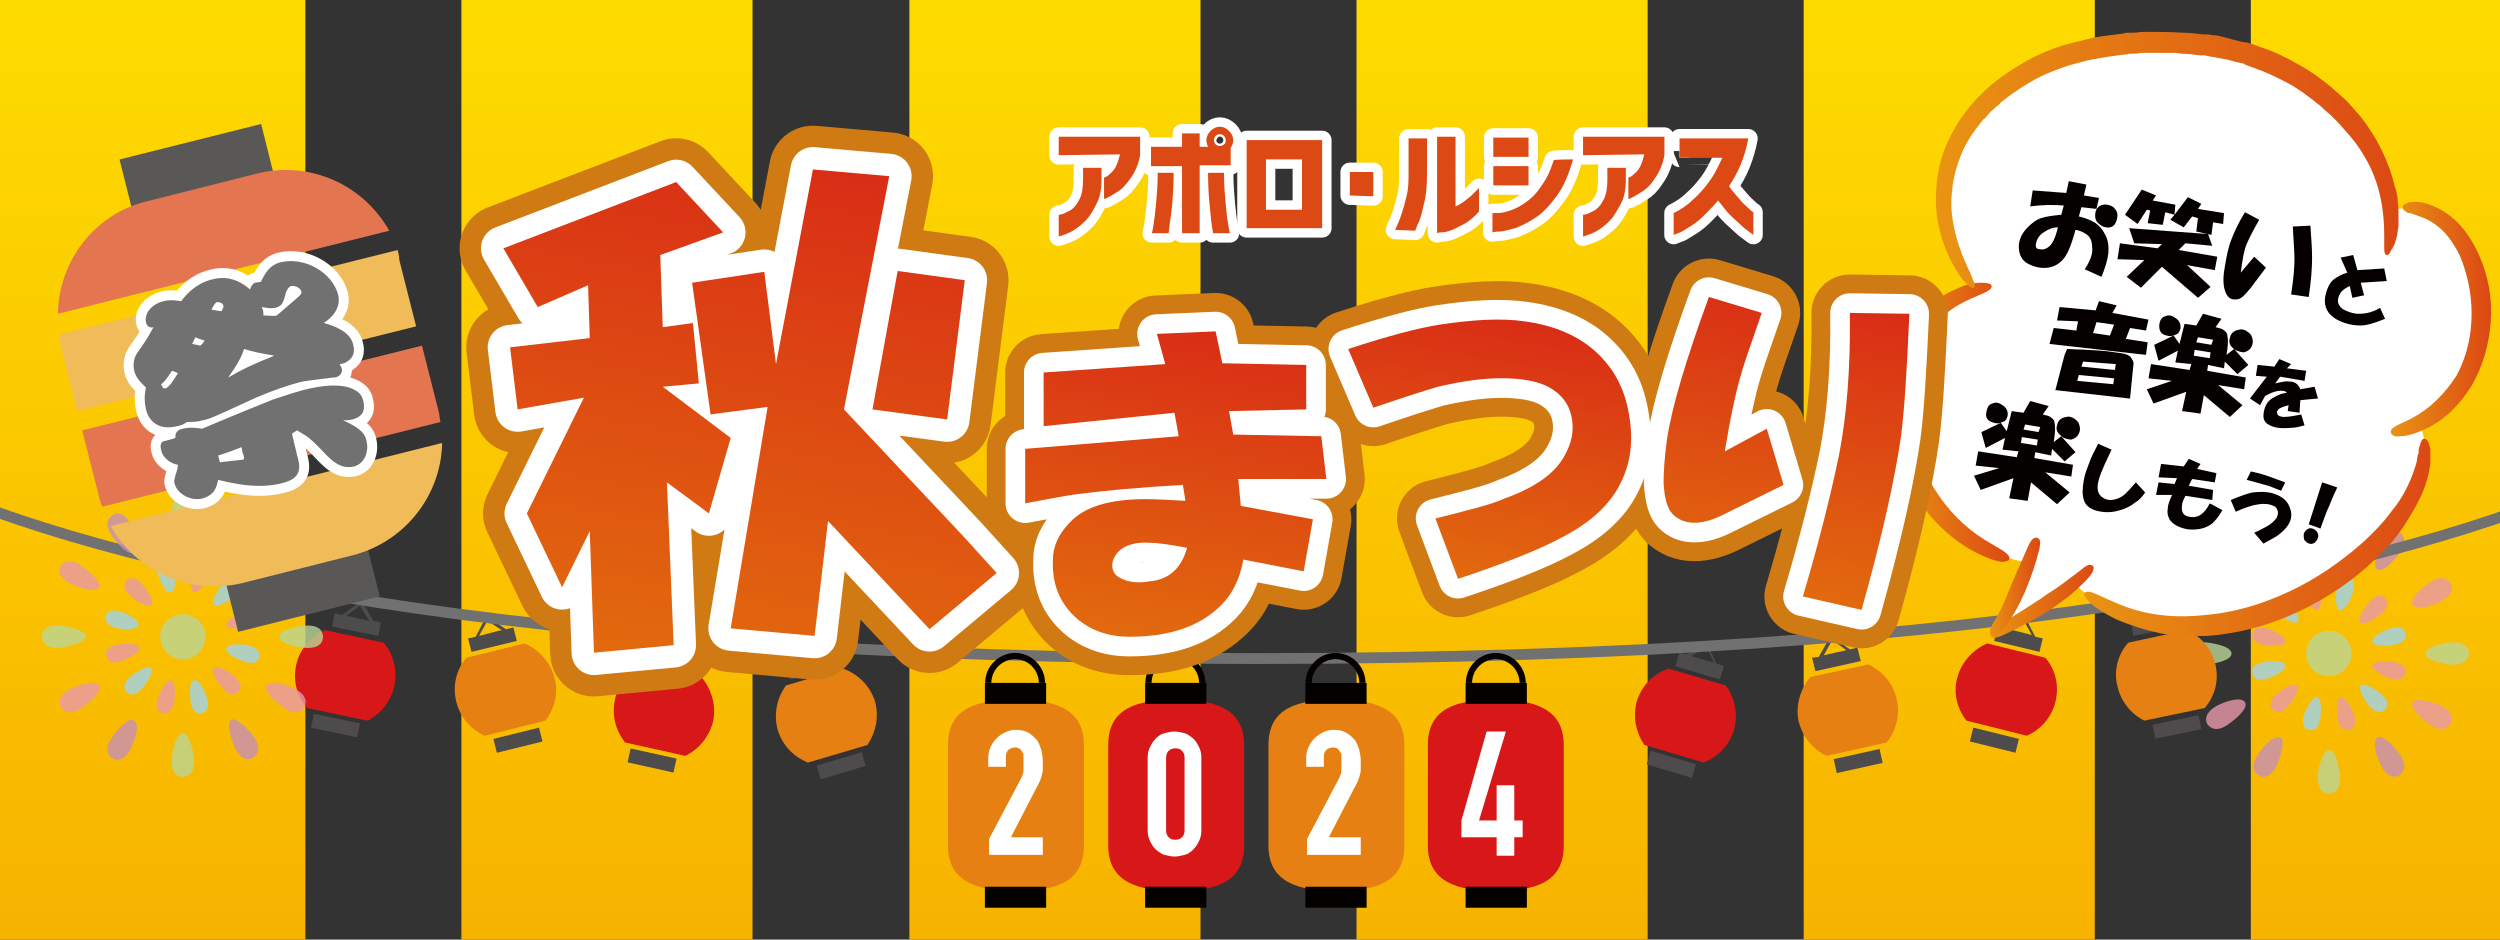 <?xml version="1.0" encoding="utf-8"?>
<!-- Generator: Adobe Illustrator 28.1.0, SVG Export Plug-In . SVG Version: 6.00 Build 0)  -->
<svg version="1.1" xmlns="http://www.w3.org/2000/svg" xmlns:xlink="http://www.w3.org/1999/xlink" x="0px" y="0px"
	 viewBox="0 0 298 112" style="enable-background:new 0 0 298 112;" xml:space="preserve">
<rect x="0" y="0" width="298" height="112" fill="#333333" stroke="none"/>
<style type="text/css">
	.st0{fill:url(#SVGID_1_);}
	.st1{fill:url(#SVGID_00000049206945456527843220000011414790251424818849_);}
	.st2{fill:url(#SVGID_00000106832522192514471850000008836497629562201746_);}
	.st3{fill:url(#SVGID_00000088134989437135934730000001350980145639416505_);}
	.st4{fill:url(#SVGID_00000102542070493737076750000003011285702922736568_);}
	.st5{fill:url(#SVGID_00000121992543561498970130000016896218556518670731_);}
	.st6{fill:#4D4B4B;}
	.st7{fill:#D71718;}
	.st8{fill:#E68012;}
	.st9{opacity:0.8;}
	.st10{fill:#BAD695;}
	.st11{fill:#C78FB7;}
	.st12{fill:#E899A9;}
	.st13{fill:#9DD3EE;}
	.st14{fill:none;stroke:#727171;stroke-width:1.292;}
	.st15{fill:#040000;}
	.st16{fill:none;stroke:#040000;stroke-width:0.74;stroke-miterlimit:10;}
	.st17{fill:#FFFFFF;}
	.st18{fill:url(#SVGID_00000146471564216770869880000017624093674567661724_);}
	.st19{fill:url(#SVGID_00000074416344548741012450000002261263652241482420_);}
	.st20{fill:url(#SVGID_00000034805458904852162500000017222215422887962242_);}
	.st21{fill:url(#SVGID_00000052082492939901301820000008305911678301237924_);}
	.st22{fill:url(#SVGID_00000070117629016444442440000002107932236918715832_);}
	.st23{fill:url(#SVGID_00000016056617718884354030000010710655014262236551_);}
	.st24{fill:#DC4914;stroke:#D07A13;stroke-width:10.433;stroke-linecap:round;stroke-linejoin:round;stroke-miterlimit:10;}
	.st25{fill:#DC4914;stroke:#D07A13;stroke-width:9.158;stroke-linecap:round;stroke-linejoin:round;stroke-miterlimit:10;}
	.st26{fill:#DC4914;stroke:#FFFFFF;stroke-width:5.333;stroke-linecap:round;stroke-linejoin:round;stroke-miterlimit:10;}
	.st27{fill:#DC4914;stroke:#FFFFFF;stroke-width:4.681;stroke-linecap:round;stroke-linejoin:round;stroke-miterlimit:10;}
	.st28{fill:url(#SVGID_00000011017182594264001650000001238817755803011492_);}
	.st29{fill:url(#SVGID_00000067226587598269352640000016389845203654642874_);}
	.st30{fill:url(#SVGID_00000051344158969005124500000013074378201716405405_);}
	.st31{fill:url(#SVGID_00000060032055066956339790000006697327916130932885_);}
	.st32{fill:#DC4914;stroke:#FFFFFF;stroke-width:2.239;stroke-linecap:round;stroke-linejoin:round;stroke-miterlimit:10;}
	.st33{fill:#DC4914;}
	.st34{fill:#595857;}
	.st35{fill:#E37651;}
	.st36{fill:#F0BC59;}
	.st37{fill:#040000;stroke:#FFFFFF;stroke-width:2.37;stroke-linecap:round;stroke-linejoin:round;stroke-miterlimit:10;}
	.st38{fill:#727171;}
</style>
<g id="レイヤー_2">
	<g>
		<linearGradient id="SVGID_1_" gradientUnits="userSpaceOnUse" x1="16.672" y1="132.478" x2="16.672" y2="-16.217">
			<stop  offset="0" style="stop-color:#F6AB00"/>
			<stop  offset="1" style="stop-color:#FFE100"/>
		</linearGradient>
		<rect x="-3" y="-16.2" class="st0" width="39.4" height="148.7"/>
		
			<linearGradient id="SVGID_00000068670957903259865470000003963812985525473466_" gradientUnits="userSpaceOnUse" x1="72.373" y1="132.478" x2="72.373" y2="-16.217">
			<stop  offset="0" style="stop-color:#F6AB00"/>
			<stop  offset="1" style="stop-color:#FFE100"/>
		</linearGradient>
		
			<rect x="55" y="-16.2" style="fill:url(#SVGID_00000068670957903259865470000003963812985525473466_);" width="34.7" height="148.7"/>
		
			<linearGradient id="SVGID_00000099654331183203601320000017066939696184612797_" gradientUnits="userSpaceOnUse" x1="125.692" y1="132.478" x2="125.692" y2="-16.217">
			<stop  offset="0" style="stop-color:#F6AB00"/>
			<stop  offset="1" style="stop-color:#FFE100"/>
		</linearGradient>
		
			<rect x="108.4" y="-16.2" style="fill:url(#SVGID_00000099654331183203601320000017066939696184612797_);" width="34.7" height="148.7"/>
		
			<linearGradient id="SVGID_00000164516415723993217010000003966254190215481486_" gradientUnits="userSpaceOnUse" x1="179.012" y1="132.478" x2="179.012" y2="-16.217">
			<stop  offset="0" style="stop-color:#F6AB00"/>
			<stop  offset="1" style="stop-color:#FFE100"/>
		</linearGradient>
		
			<rect x="161.7" y="-16.2" style="fill:url(#SVGID_00000164516415723993217010000003966254190215481486_);" width="34.7" height="148.7"/>
		
			<linearGradient id="SVGID_00000134935803998627758090000000425361641510016675_" gradientUnits="userSpaceOnUse" x1="232.332" y1="132.478" x2="232.332" y2="-16.217">
			<stop  offset="0" style="stop-color:#F6AB00"/>
			<stop  offset="1" style="stop-color:#FFE100"/>
		</linearGradient>
		
			<rect x="215" y="-16.2" style="fill:url(#SVGID_00000134935803998627758090000000425361641510016675_);" width="34.7" height="148.7"/>
		
			<linearGradient id="SVGID_00000130619764106359322380000008257553700308014773_" gradientUnits="userSpaceOnUse" x1="288.416" y1="132.478" x2="288.416" y2="-16.217">
			<stop  offset="0" style="stop-color:#F6AB00"/>
			<stop  offset="1" style="stop-color:#FFE100"/>
		</linearGradient>
		
			<rect x="268.3" y="-16.2" style="fill:url(#SVGID_00000130619764106359322380000008257553700308014773_);" width="40.2" height="148.7"/>
	</g>
</g>
<g id="レイヤー_1">
	<g>
		<path class="st6" d="M45.4,74.2L44.5,74l-1.4-2.4l-2.3,1.7l-0.9-0.2l-0.3,1.6l5.5,1.1L45.4,74.2L45.4,74.2z M42.9,72.2l1.1,1.8
			l-2.7-0.6L42.9,72.2z"/>
		<path class="st7" d="M45.7,76.6l-7-1.5c-1.7,0.8-3,2.3-3.4,4.2c-0.4,1.9,0.1,3.7,1.3,5.1l7.2,1.5c1.6-0.8,2.8-2.3,3.2-4.1
			C47.4,79.9,46.9,77.9,45.7,76.6z"/>
		
			<rect x="39.1" y="83.8" transform="matrix(0.204 -0.979 0.979 0.204 -52.94 107.93)" class="st6" width="1.7" height="5.6"/>
	</g>
	<g>
		<path class="st6" d="M61.2,74.8L60.3,75L58,73.4l-1.3,2.5l-0.9,0.2l0.4,1.6l5.4-1.3L61.2,74.8L61.2,74.8z M58.1,74l1.7,1.1
			l-2.7,0.7L58.1,74z"/>
		<path class="st8" d="M62.5,76.7l-6.9,1.7c-1.2,1.4-1.7,3.3-1.2,5.3c0.5,1.9,1.8,3.3,3.4,4l7.2-1.8c1.1-1.4,1.6-3.3,1.1-5.1
			C65.6,78.9,64.2,77.4,62.5,76.7z"/>
		
			<rect x="58.9" y="87.4" transform="matrix(0.971 -0.24 0.24 0.971 -19.35 17.349)" class="st6" width="5.6" height="1.7"/>
	</g>
	<g>
		<path class="st6" d="M83.3,78.4l-0.9-0.2l-1.4-2.5l-2.3,1.6l-0.9-0.2l-0.4,1.6l5.4,1.2L83.3,78.4L83.3,78.4z M80.9,76.3l1,1.8
			l-2.7-0.6L80.9,76.3z"/>
		<path class="st7" d="M83.6,80.7l-6.9-1.5c-1.7,0.8-3,2.3-3.4,4.2c-0.4,1.9,0.1,3.7,1.2,5.1l7.2,1.6c1.6-0.8,2.8-2.2,3.3-4.1
			C85.4,84.1,84.8,82.1,83.6,80.7z"/>
		
			<rect x="76.9" y="87.9" transform="matrix(0.216 -0.976 0.976 0.216 -27.592 146.943)" class="st6" width="1.7" height="5.6"/>
	</g>
	<g>
		<path class="st6" d="M99.1,77.8L98.2,78l-2.4-1.5l-1.2,2.6l-0.9,0.3l0.5,1.6l5.3-1.6L99.1,77.8L99.1,77.8z M96,77.1l1.8,1.1
			L95.1,79L96,77.1z"/>
		<path class="st8" d="M100.5,79.7l-6.8,2c-1.1,1.5-1.5,3.4-1,5.3c0.6,1.9,1.9,3.2,3.6,3.9l7.1-2.1c1-1.5,1.4-3.3,0.9-5.2
			C103.7,81.7,102.2,80.3,100.5,79.7z"/>
		
			<rect x="97.4" y="90.4" transform="matrix(0.959 -0.285 0.285 0.959 -21.83 32.33)" class="st6" width="5.6" height="1.7"/>
	</g>
	<g>
		<path class="st6" d="M238.1,74.8l-0.4,1.6l5.4,1.3l0.4-1.6l-0.9-0.2l-1.3-2.5l-2.3,1.6L238.1,74.8L238.1,74.8z M242.2,75.7
			l-2.7-0.7l1.7-1.1L242.2,75.7z"/>
		<path class="st7" d="M236.9,76.7l6.9,1.7c1.2,1.4,1.7,3.3,1.2,5.3c-0.5,1.9-1.8,3.3-3.4,4l-7.2-1.8c-1.1-1.4-1.6-3.3-1.1-5.1
			C233.8,78.9,235.2,77.4,236.9,76.7z"/>
		
			<rect x="236.8" y="85.4" transform="matrix(0.24 -0.971 0.971 0.24 95.052 297.82)" class="st6" width="1.7" height="5.6"/>
	</g>
	<g>
		<path class="st6" d="M216,78.4l0.4,1.6l5.4-1.2l-0.4-1.6l-0.9,0.2l-2.3-1.6l-1.4,2.5L216,78.4L216,78.4z M220.1,77.5l-2.7,0.6
			l1-1.8L220.1,77.5z"/>
		<path class="st8" d="M215.8,80.7l6.9-1.5c1.7,0.8,3,2.3,3.4,4.2c0.4,1.9-0.1,3.7-1.2,5.1l-7.2,1.6c-1.6-0.8-2.8-2.2-3.3-4.1
			C214,84.1,214.6,82.1,215.8,80.7z"/>
		
			<rect x="218.8" y="89.8" transform="matrix(0.976 -0.216 0.216 0.976 -14.367 50.105)" class="st6" width="5.6" height="1.7"/>
	</g>
	<g>
		<path class="st6" d="M200.2,77.8l-0.5,1.6l5.3,1.6l0.5-1.6l-0.9-0.3l-1.2-2.6l-2.4,1.5L200.2,77.8L200.2,77.8z M204.3,79l-2.7-0.8
			l1.8-1.1L204.3,79z"/>
		<path class="st7" d="M198.9,79.7l6.8,2c1.1,1.5,1.5,3.4,1,5.3c-0.6,1.9-1.9,3.2-3.6,3.9l-7.1-2.1c-1-1.5-1.4-3.3-0.9-5.2
			C195.7,81.7,197.1,80.3,198.9,79.7z"/>
		
			<rect x="198.3" y="88.4" transform="matrix(0.285 -0.959 0.959 0.285 55.006 256.099)" class="st6" width="1.7" height="5.6"/>
	</g>
	<g class="st9">
		<path class="st10" d="M277.6,66.4c-0.7,0-1.1-1.4-1.3-2.8c-0.2-1.8,0.5-2.4,1.3-2.4s1.5,0.6,1.3,2.4
			C278.7,65,278.3,66.4,277.6,66.4z"/>
		<path class="st10" d="M277.6,89.4c0.7,0,1.1,1.4,1.3,2.8c0.2,1.8-0.5,2.4-1.3,2.4c-0.7,0-1.5-0.6-1.3-2.4
			C276.5,90.8,277,89.4,277.6,89.4z"/>
		<path class="st11" d="M283.4,67.9c-0.6-0.3-0.2-1.8,0.3-3.1c0.7-1.7,1.7-1.8,2.3-1.4c0.6,0.4,1,1.2-0.1,2.7
			C285,67.2,284,68.2,283.4,67.9z"/>
		<path class="st11" d="M271.8,87.9c0.6,0.3,0.2,1.8-0.3,3.1c-0.7,1.7-1.7,1.8-2.3,1.4c-0.6-0.4-1-1.2,0.1-2.7
			C270.1,88.6,271.2,87.6,271.8,87.9z"/>
		<path class="st12" d="M289.4,69.6c1.4-1.1,2.3-0.7,2.7-0.1c0.4,0.6,0.2,1.6-1.4,2.3c-1.3,0.6-2.7,0.9-3.1,0.3
			S288.3,70.4,289.4,69.6z"/>
		<path class="st12" d="M264.5,84c1.3-0.6,2.7-0.9,3.1-0.3s-0.7,1.7-1.8,2.5c-1.4,1.1-2.3,0.7-2.7,0.1
			C262.8,85.7,262.9,84.8,264.5,84z"/>
		<path class="st10" d="M289.1,77.9c0-0.7,1.4-1.1,2.8-1.3c1.8-0.2,2.4,0.5,2.4,1.3c0,0.7-0.6,1.5-2.4,1.3
			C290.5,79,289.1,78.6,289.1,77.9z"/>
		<path class="st10" d="M263.2,76.6c1.4,0.2,2.8,0.6,2.8,1.3s-1.4,1.1-2.8,1.3c-1.8,0.2-2.4-0.5-2.4-1.3
			C260.9,77.2,261.5,76.4,263.2,76.6z"/>
		<path class="st12" d="M290.7,84c1.7,0.7,1.8,1.7,1.4,2.3c-0.4,0.6-1.2,1-2.7-0.1c-1.2-0.9-2.2-2-1.8-2.5
			C287.9,83.2,289.4,83.5,290.7,84z"/>
		<path class="st12" d="M264.5,71.8c-1.7-0.7-1.8-1.7-1.4-2.3c0.4-0.6,1.2-1,2.7,0.1c1.2,0.9,2.2,2,1.8,2.5
			C267.3,72.7,265.8,72.3,264.5,71.8z"/>
		<path class="st11" d="M285.9,89.7c1.1,1.4,0.7,2.3,0.1,2.7c-0.6,0.4-1.6,0.2-2.3-1.4c-0.6-1.3-0.9-2.7-0.3-3.1
			C284,87.6,285,88.6,285.9,89.7z"/>
		<path class="st11" d="M269.3,66.1c-1.1-1.4-0.7-2.3-0.1-2.7c0.6-0.4,1.6-0.2,2.3,1.4c0.6,1.3,0.9,2.7,0.3,3.1
			C271.2,68.2,270.1,67.2,269.3,66.1z"/>
		<path class="st13" d="M278.9,72.7c-0.5-0.1-0.5-1.3-0.4-2.4c0.2-1.4,0.9-1.7,1.4-1.5s1,0.7,0.5,2
			C280.1,71.9,279.4,72.8,278.9,72.7z"/>
		<path class="st13" d="M276.2,83.1c0.5,0.1,0.5,1.3,0.4,2.4c-0.2,1.4-0.9,1.7-1.4,1.5c-0.5-0.1-1-0.7-0.5-2
			C275.1,84,275.8,83,276.2,83.1z"/>
		<path class="st12" d="M284.3,71.3c0.4,0.4,0.5,1.1-0.6,2c-0.9,0.7-1.9,1.2-2.3,0.9c-0.4-0.4,0.2-1.4,0.9-2.3
			C283.2,70.8,283.9,70.9,284.3,71.3z"/>
		<path class="st12" d="M270.9,84.6c-0.4-0.4-0.5-1.1,0.6-2c0.9-0.7,1.9-1.2,2.3-0.9c0.4,0.4-0.2,1.4-0.9,2.3
			C272.1,85.1,271.3,85,270.9,84.6z"/>
		<path class="st13" d="M285.2,76.9c-1.1,0.2-2.3,0.1-2.4-0.4c-0.1-0.5,0.8-1.1,1.9-1.5c1.3-0.5,1.9-0.1,2,0.5
			C286.9,76,286.6,76.7,285.2,76.9z"/>
		<path class="st13" d="M270,78.9c1.1-0.2,2.3-0.1,2.4,0.4c0.1,0.5-0.8,1.1-1.9,1.5c-1.3,0.5-1.9,0.1-2-0.5
			C268.3,79.8,268.6,79.1,270,78.9z"/>
		<path class="st12" d="M284.7,80.8c-1-0.4-2-1-1.9-1.5c0.1-0.5,1.3-0.5,2.4-0.4c1.4,0.2,1.7,0.9,1.5,1.4
			C286.6,80.8,286,81.3,284.7,80.8z"/>
		<path class="st12" d="M270.5,75c1,0.4,2,1,1.9,1.5c-0.1,0.5-1.3,0.5-2.4,0.4c-1.4-0.2-1.7-0.9-1.5-1.4
			C268.6,75,269.2,74.5,270.5,75z"/>
		<path class="st13" d="M283.7,82.6c1.1,0.9,1,1.6,0.6,2c-0.4,0.4-1.1,0.5-2-0.6c-0.7-0.9-1.2-1.9-0.9-2.3
			C281.8,81.4,282.8,81.9,283.7,82.6z"/>
		<path class="st13" d="M271.6,73.2c-1.1-0.9-1-1.6-0.6-2s1.1-0.5,2,0.6c0.7,0.9,1.2,1.9,0.9,2.3S272.4,73.9,271.6,73.2z"/>
		<path class="st12" d="M279,83.1c0.5-0.1,1.1,0.8,1.5,1.9c0.5,1.3,0.1,1.9-0.5,2c-0.5,0.1-1.2-0.1-1.4-1.5
			C278.5,84.4,278.5,83.3,279,83.1z"/>
		<path class="st12" d="M275.2,68.8c0.5-0.1,1.2,0.1,1.4,1.5c0.2,1.1,0.1,2.3-0.4,2.4c-0.5,0.1-1.1-0.8-1.5-1.9
			C274.2,69.5,274.6,68.9,275.2,68.8z"/>
		<path class="st10" d="M280.3,77.9c0,1.5-1.2,2.7-2.7,2.7s-2.7-1.2-2.7-2.7s1.2-2.7,2.7-2.7C279.1,75.2,280.3,76.4,280.3,77.9z"/>
	</g>
	<path class="st14" d="M335.2,35.4c0,0-5.3,43.1-185.5,43.1S-35.8,35.4-35.8,35.4"/>
	<g>
		<path class="st6" d="M254,74.2l0.3,1.6l5.5-1.1l-0.3-1.6l-0.9,0.2l-2.3-1.7l-1.4,2.4L254,74.2L254,74.2z M258.1,73.4l-2.7,0.6
			l1.1-1.8L258.1,73.4z"/>
		<path class="st8" d="M253.7,76.6l7-1.5c1.7,0.8,3,2.3,3.4,4.2c0.4,1.9-0.1,3.7-1.3,5.1l-7.2,1.5c-1.6-0.8-2.8-2.3-3.2-4.1
			C251.9,79.9,252.5,77.9,253.7,76.6z"/>
		
			<rect x="256.7" y="85.7" transform="matrix(0.979 -0.204 0.204 0.979 -12.216 54.858)" class="st6" width="5.6" height="1.7"/>
	</g>
	<g>
		<g>
			<path class="st8" d="M129.2,100.8c0,4.5-3.6,5.4-8.1,5.4c-4.5,0-8.1-1-8.1-5.4v-12c0-4.5,3.6-5.4,8.1-5.4c4.5,0,8.1,1,8.1,5.4
				V100.8z"/>
			<rect x="117.4" y="105.7" class="st15" width="7.3" height="2.5"/>
			<rect x="117.4" y="81.4" class="st15" width="7.3" height="2.5"/>
			<path class="st16" d="M117.8,81.4c0-1.8,1.5-3.2,3.2-3.2c1.8,0,3.2,1.5,3.2,3.2"/>
		</g>
	</g>
	<g>
		<g>
			<path class="st7" d="M148.3,100.8c0,4.5-3.6,5.4-8.1,5.4s-8.1-1-8.1-5.4v-12c0-4.5,3.6-5.4,8.1-5.4s8.1,1,8.1,5.4V100.8z"/>
			<rect x="136.5" y="105.7" class="st15" width="7.3" height="2.5"/>
			<rect x="136.5" y="81.4" class="st15" width="7.3" height="2.5"/>
			<path class="st16" d="M136.9,81.4c0-1.8,1.5-3.2,3.2-3.2c1.8,0,3.2,1.5,3.2,3.2"/>
		</g>
	</g>
	<g>
		<g>
			<path class="st8" d="M167.4,100.8c0,4.5-3.6,5.4-8.1,5.4s-8.1-1-8.1-5.4v-12c0-4.5,3.6-5.4,8.1-5.4s8.1,1,8.1,5.4V100.8z"/>
			<rect x="155.6" y="105.7" class="st15" width="7.3" height="2.5"/>
			<rect x="155.6" y="81.4" class="st15" width="7.3" height="2.5"/>
			<path class="st16" d="M156,81.4c0-1.8,1.5-3.2,3.2-3.2c1.8,0,3.2,1.5,3.2,3.2"/>
		</g>
	</g>
	<g>
		<g>
			<path class="st7" d="M186.4,100.8c0,4.5-3.6,5.4-8.1,5.4s-8.1-1-8.1-5.4v-12c0-4.5,3.6-5.4,8.1-5.4s8.1,1,8.1,5.4V100.8z"/>
			<rect x="174.7" y="105.7" class="st15" width="7.3" height="2.5"/>
			<rect x="174.7" y="81.4" class="st15" width="7.3" height="2.5"/>
			<path class="st16" d="M175.1,81.4c0-1.8,1.5-3.2,3.2-3.2c1.8,0,3.2,1.5,3.2,3.2"/>
		</g>
	</g>
	<g>
		<path class="st17" d="M117.9,102v-2l3.8-7.2c0.2-0.4,0.3-0.7,0.3-1c0-0.3,0-0.6,0-1c0-0.2,0-0.4,0-0.6s0-0.4-0.1-0.5
			c-0.1-0.2-0.2-0.3-0.3-0.4c-0.1-0.1-0.3-0.2-0.6-0.2c-0.3,0-0.6,0.1-0.8,0.3c-0.2,0.2-0.3,0.4-0.3,0.8v1.2h-2.1v-1.1
			c0-0.4,0.1-0.9,0.3-1.3c0.2-0.4,0.4-0.7,0.7-1c0.3-0.3,0.6-0.5,1-0.7c0.4-0.2,0.8-0.3,1.3-0.3c0.6,0,1,0.1,1.4,0.3
			c0.4,0.2,0.7,0.5,1,0.8c0.3,0.3,0.4,0.7,0.6,1.2c0.1,0.4,0.2,0.9,0.2,1.4c0,0.4,0,0.7,0,0.9c0,0.2,0,0.5-0.1,0.7
			c0,0.2-0.1,0.4-0.2,0.7c-0.1,0.2-0.2,0.5-0.4,0.8l-3.1,6h3.8v2.1H117.9z"/>
		<path class="st17" d="M136.8,90.3c0-0.5,0.1-0.9,0.3-1.3c0.2-0.4,0.4-0.7,0.7-1c0.3-0.3,0.6-0.5,1-0.6s0.8-0.2,1.2-0.2
			c0.4,0,0.8,0.1,1.2,0.2c0.4,0.1,0.7,0.4,1,0.6c0.3,0.3,0.5,0.6,0.7,1c0.2,0.4,0.3,0.8,0.3,1.3V99c0,0.5-0.1,0.9-0.3,1.3
			c-0.2,0.4-0.4,0.7-0.7,1s-0.6,0.5-1,0.6c-0.4,0.1-0.8,0.2-1.2,0.2c-0.4,0-0.8-0.1-1.2-0.2c-0.4-0.1-0.7-0.4-1-0.6
			c-0.3-0.3-0.5-0.6-0.7-1c-0.2-0.4-0.3-0.8-0.3-1.3V90.3z M139,99c0,0.3,0.1,0.6,0.3,0.8c0.2,0.2,0.4,0.3,0.8,0.3
			c0.3,0,0.6-0.1,0.8-0.3s0.3-0.5,0.3-0.8v-8.7c0-0.3-0.1-0.6-0.3-0.8c-0.2-0.2-0.4-0.3-0.8-0.3c-0.3,0-0.6,0.1-0.8,0.3
			c-0.2,0.2-0.3,0.5-0.3,0.8V99z"/>
		<path class="st17" d="M155.8,102v-2l3.8-7.2c0.2-0.4,0.3-0.7,0.3-1c0-0.3,0-0.6,0-1c0-0.2,0-0.4,0-0.6s0-0.4-0.1-0.5
			s-0.2-0.3-0.3-0.4c-0.1-0.1-0.3-0.2-0.6-0.2c-0.3,0-0.6,0.1-0.8,0.3s-0.3,0.4-0.3,0.8v1.2h-2.1v-1.1c0-0.4,0.1-0.9,0.3-1.3
			c0.2-0.4,0.4-0.7,0.7-1c0.3-0.3,0.6-0.5,1-0.7s0.8-0.3,1.3-0.3c0.6,0,1,0.1,1.4,0.3c0.4,0.2,0.7,0.5,1,0.8
			c0.3,0.3,0.4,0.7,0.6,1.2c0.1,0.4,0.2,0.9,0.2,1.4c0,0.4,0,0.7,0,0.9c0,0.2,0,0.5-0.1,0.7c0,0.2-0.1,0.4-0.2,0.7
			c-0.1,0.2-0.2,0.5-0.4,0.8l-3.1,6h3.8v2.1H155.8z"/>
		<path class="st17" d="M178.4,102v-2.2h-4.2v-2l3-10.6h2.3l-3.2,10.6h2.1v-4.2h2.1v4.2h1v2h-1v2.2H178.4z"/>
	</g>
	<g>
		<path class="st17" d="M284.8,25c-0.9-10.4-11.9-21-29.4-20.1c-20.6,1-28.9,16.9-19.8,29.2l0.1,0.4c-14.7,4-11.5,29.4,6.1,32.6
			c-1,2.8-2.6,6.8-4.4,8.6c5-2.6,8-4.7,9.8-6.1c17.5,14.9,46.5-7.2,41.2-19.1C299.9,44.7,296.3,22.9,284.8,25z"/>
		
			<linearGradient id="SVGID_00000009582867455498698970000013412779613207355315_" gradientUnits="userSpaceOnUse" x1="225.125" y1="63.767" x2="239.469" y2="63.767" gradientTransform="matrix(1 0 0 -1 0 114)">
			<stop  offset="0" style="stop-color:#E99413"/>
			<stop  offset="1" style="stop-color:#DC4914"/>
		</linearGradient>
		<path style="fill:url(#SVGID_00000009582867455498698970000013412779613207355315_);" d="M234.1,36c1.8-0.9,3.4-1.3,3.3-1.9
			c0-0.2-0.2-0.3-0.4-0.3c-0.2-0.1-0.5-0.1-0.9-0.1c-0.7,0-1.8,0.2-2.8,0.7c-1.5,0.6-2.9,1.6-4,2.7c-1.2,1.2-2.1,2.6-2.7,4
			c-0.6,1.5-1.1,3-1.3,4.7c-0.2,1.6-0.2,3.2,0,4.8c0.4,3.2,1.5,6.2,3.3,8.9c1.8,2.7,4.1,4.9,7,6.4c1,0.5,2,0.9,2.6,1
			c0.4,0.1,0.7,0.1,0.9,0c0.2,0,0.4-0.1,0.4-0.3c0.2-0.6-1.4-1.3-3-2.3c-2.4-1.5-4.4-3.6-5.9-6c-1.5-2.4-2.4-5.1-2.8-8
			c-0.4-2.8-0.1-5.7,0.9-8.2C229.7,39.4,231.5,37.3,234.1,36z"/>
		
			<linearGradient id="SVGID_00000055687626039180123940000011083468162703392167_" gradientUnits="userSpaceOnUse" x1="230.953" y1="95.067" x2="285.674" y2="95.067" gradientTransform="matrix(1 0 0 -1 0 114)">
			<stop  offset="0" style="stop-color:#E99413"/>
			<stop  offset="1" style="stop-color:#DC4914"/>
		</linearGradient>
		<path style="fill:url(#SVGID_00000055687626039180123940000011083468162703392167_);" d="M283.6,22.9c0.5,2,0.6,3.8,0.6,5.2
			c0,0.3,0,0.7,0,0.9c0,0.1,0,0.1,0,0.2c0,0.1,0,0.1,0,0.2c0,0.1,0,0.2,0,0.3c0,0.4,0.1,0.7,0.3,0.7s0.3-0.1,0.5-0.5
			c0-0.1,0.1-0.2,0.2-0.3c0-0.1,0-0.1,0.1-0.2c0-0.1,0-0.1,0.1-0.2c0.1-0.3,0.2-0.6,0.3-1c0.1-0.4,0.1-0.8,0.2-1.2
			c0-0.2,0-0.4,0-0.7c0-0.2,0-0.5,0-0.7c0-0.5,0-1-0.1-1.6c0-0.3,0-0.5-0.1-0.8c0-0.3-0.1-0.6-0.2-0.8c-0.7-3.1-2.2-6.1-4.2-8.6
			c-0.3-0.3-0.5-0.6-0.8-0.9l-0.8-0.9l-0.9-0.8c-0.3-0.3-0.6-0.5-0.9-0.8c-1.2-1-2.6-2-3.9-2.7c-1.4-0.8-2.8-1.5-4.3-2l-1.1-0.4
			c-0.2-0.1-0.4-0.1-0.6-0.2L267.3,5c-0.4-0.1-0.8-0.2-1.2-0.3L265,4.4c-0.4-0.1-0.8-0.2-1.2-0.2l-0.6-0.1l-0.3,0l-0.3,0
			c-0.8-0.1-1.6-0.2-2.4-0.2c-1.6-0.1-3.2-0.1-4.7-0.1c-0.4,0-0.8,0.1-1.2,0.1l-0.6,0c-0.2,0-0.4,0-0.6,0.1
			c-0.8,0.1-1.6,0.2-2.4,0.3c-0.4,0.1-0.8,0.1-1.2,0.2l-1.2,0.3c-0.4,0.1-0.8,0.2-1.2,0.3s-0.8,0.2-1.2,0.3c-1.5,0.5-3,1.1-4.4,1.9
			c-1.4,0.8-2.8,1.7-4,2.7c-2.5,2.1-4.5,4.7-5.7,7.8c-0.6,1.5-0.9,3.1-1,4.8s0,3.3,0.4,4.8c0.5,2.2,1.5,4.1,2.3,5.3
			c0.2,0.3,0.4,0.6,0.6,0.8c0.2,0.2,0.4,0.4,0.5,0.5c0.3,0.3,0.6,0.4,0.7,0.3s0.1-0.4,0-0.7c-0.1-0.2-0.2-0.4-0.3-0.7
			c-0.1-0.3-0.2-0.5-0.4-0.9c-0.6-1.3-1.3-3-1.7-5c-0.3-1.4-0.4-2.9-0.2-4.3c0.1-1.4,0.5-2.8,1-4.1c0.5-1.3,1.3-2.6,2.2-3.7
			c0.2-0.3,0.4-0.6,0.7-0.8l0.7-0.8l0.8-0.7c0.1-0.1,0.3-0.2,0.4-0.4l0.4-0.3c1.1-0.9,2.4-1.7,3.6-2.4c1.3-0.7,2.6-1.2,4.1-1.7
			c0.4-0.1,0.7-0.2,1.1-0.3c0.4-0.1,0.7-0.2,1.1-0.3l1.1-0.2c0.4-0.1,0.7-0.1,1.1-0.2c0.7-0.1,1.5-0.2,2.2-0.3c0.2,0,0.4,0,0.6-0.1
			l0.6,0c0.4,0,0.7-0.1,1.1-0.1l1.1,0l0.6,0c0.2,0,0.4,0,0.6,0l1.1,0c0.4,0,0.7,0,1.1,0.1c0.7,0,1.5,0.1,2.2,0.2l0.3,0l0.3,0
			l0.5,0.1c0.4,0.1,0.7,0.1,1.1,0.2l1.1,0.2c0.4,0.1,0.7,0.2,1.1,0.3l0.5,0.1c0.2,0,0.4,0.1,0.5,0.2l1.1,0.4c1.4,0.5,2.7,1.1,4,1.8
			c1.3,0.7,2.5,1.6,3.6,2.5c0.3,0.2,0.6,0.5,0.8,0.7l0.8,0.7l0.8,0.8c0.3,0.3,0.5,0.6,0.7,0.8C281.4,17.5,282.9,20.1,283.6,22.9z"/>
		
			<linearGradient id="SVGID_00000060726761828110826760000016595784077948408197_" gradientUnits="userSpaceOnUse" x1="284.877" y1="75.893" x2="296.653" y2="75.893" gradientTransform="matrix(1 0 0 -1 0 114)">
			<stop  offset="0" style="stop-color:#E99413"/>
			<stop  offset="1" style="stop-color:#DC4914"/>
		</linearGradient>
		<path style="fill:url(#SVGID_00000060726761828110826760000016595784077948408197_);" d="M287.6,49.8c-1.5,0.8-2.8,1.1-2.6,1.8
			c0.1,0.3,0.5,0.5,1.1,0.4c0.6,0,1.5-0.2,2.4-0.6c1.3-0.5,2.5-1.3,3.5-2.2c0.5-0.5,1-1,1.4-1.5c0.4-0.5,0.8-1.1,1.2-1.7
			c1.4-2.4,2.1-5,2.3-7.7s-0.3-5.4-1.4-7.9c-0.6-1.3-1.3-2.5-2.2-3.5c-0.9-1-2.1-1.9-3.4-2.4c-0.9-0.4-1.9-0.5-2.5-0.4
			c-0.2,0-0.3,0-0.4,0.1c-0.1,0-0.2,0.1-0.3,0.1c-0.2,0.1-0.3,0.2-0.3,0.4s0.1,0.3,0.2,0.4c0.1,0.1,0.2,0.1,0.3,0.2
			c0.1,0.1,0.2,0.1,0.4,0.1c0.5,0.2,1.2,0.4,1.9,0.7c1,0.5,1.9,1.2,2.6,2.1c0.7,0.9,1.3,1.9,1.7,3c0.8,2.2,1.2,4.5,1.1,6.9
			c-0.1,2.4-0.7,4.7-1.8,6.7C291.3,47.1,289.6,48.7,287.6,49.8z"/>
		
			<linearGradient id="SVGID_00000008124735029222469760000011996601826708917377_" gradientUnits="userSpaceOnUse" x1="248.384" y1="49.99" x2="289.649" y2="49.99" gradientTransform="matrix(1 0 0 -1 0 114)">
			<stop  offset="0" style="stop-color:#E99413"/>
			<stop  offset="1" style="stop-color:#DC4914"/>
		</linearGradient>
		<path style="fill:url(#SVGID_00000008124735029222469760000011996601826708917377_);" d="M252.8,72.1c-2.3-0.9-3.9-2-4.3-1.4
			c-0.1,0.1-0.1,0.3,0.1,0.5c0.1,0.2,0.4,0.5,0.7,0.8c0.7,0.6,1.7,1.2,2.9,1.8c0.9,0.4,1.8,0.7,2.7,1s1.8,0.5,2.7,0.7
			s1.9,0.2,2.8,0.3c0.9,0,1.9,0,2.8,0c3.8-0.3,7.4-1.3,10.8-2.9c3.4-1.6,6.5-3.7,9.2-6.3c1.4-1.3,2.6-2.7,3.6-4.3s2-3.3,2.5-5.1
			c0.2-0.7,0.3-1.3,0.4-1.9c0-0.3,0-0.6,0-0.9c0-0.1,0-0.3,0-0.4c0-0.1,0-0.2,0-0.4c-0.1-0.9-0.5-1.4-0.8-1.3
			c-0.3,0.1-0.4,0.6-0.6,1.3c0,0.1,0,0.2,0,0.3c0,0.1,0,0.2-0.1,0.3c0,0.2-0.1,0.5-0.1,0.7c-0.1,0.5-0.3,1-0.5,1.6
			c-0.6,1.6-1.4,3.1-2.5,4.4c-1,1.4-2.2,2.6-3.5,3.8c-2.6,2.3-5.5,4.3-8.7,5.8s-6.5,2.5-9.9,2.8C259.5,73.7,256,73.4,252.8,72.1z"/>
		
			<linearGradient id="SVGID_00000024691269401516784590000005849486232513903500_" gradientUnits="userSpaceOnUse" x1="237.266" y1="42.382" x2="249.615" y2="42.382" gradientTransform="matrix(1 0 0 -1 0 114)">
			<stop  offset="0" style="stop-color:#E99413"/>
			<stop  offset="1" style="stop-color:#DC4914"/>
		</linearGradient>
		<path style="fill:url(#SVGID_00000024691269401516784590000005849486232513903500_);" d="M249,68.8c0.2-0.3,0.5-0.6,0.5-0.8
			c0.1-0.3,0.1-0.5-0.1-0.6c-0.2-0.1-0.4-0.1-0.6,0c-0.2,0.1-0.5,0.3-0.7,0.5c-0.8,0.6-1.6,1.2-2.4,1.8s-1.7,1.1-2.5,1.7
			c-1.7,1.1-3.4,2.2-5.1,3.2c-0.6,0.4-1,0.8-0.8,1.2c0.2,0.4,0.8,0.2,1.5-0.1c1.9-0.9,3.7-1.8,5.4-2.9c0.9-0.6,1.7-1.2,2.5-1.8
			C247.5,70.3,248.3,69.6,249,68.8z"/>
		
			<linearGradient id="SVGID_00000102530288949965006800000008426914970776622257_" gradientUnits="userSpaceOnUse" x1="237.161" y1="44.08" x2="243.086" y2="44.08" gradientTransform="matrix(1 0 0 -1 0 114)">
			<stop  offset="0" style="stop-color:#E99413"/>
			<stop  offset="1" style="stop-color:#DC4914"/>
		</linearGradient>
		<path style="fill:url(#SVGID_00000102530288949965006800000008426914970776622257_);" d="M237.5,74.4c-0.1,0.3-0.3,0.5-0.3,0.7
			c0,0.2,0,0.4,0.1,0.6c0.2,0.2,0.4,0.2,0.6,0.1c0.2-0.1,0.5-0.3,0.7-0.6c1.2-1.4,2.1-3.1,2.8-4.7c0.7-1.7,1.3-3.4,1.7-5.1
			c0.1-0.6,0.2-1.2-0.3-1.3c-0.4-0.1-0.7,0.3-1,0.9c-0.7,1.6-1.4,3.2-2.1,4.8C239.1,71.4,238.4,73,237.5,74.4z"/>
	</g>
	<g class="st9">
		<path class="st10" d="M21.8,64.3c0.7,0,1.1-1.4,1.3-2.8c0.2-1.8-0.5-2.4-1.3-2.4c-0.7,0-1.5,0.6-1.3,2.4
			C20.7,62.9,21.1,64.3,21.8,64.3z"/>
		<path class="st10" d="M21.8,87.4c-0.7,0-1.1,1.4-1.3,2.8c-0.2,1.8,0.5,2.4,1.3,2.4c0.7,0,1.5-0.6,1.3-2.4
			C22.9,88.8,22.4,87.4,21.8,87.4z"/>
		<path class="st11" d="M16,65.9c0.6-0.3,0.2-1.8-0.3-3.1c-0.7-1.7-1.7-1.8-2.3-1.4c-0.6,0.4-1,1.2,0.1,2.7
			C14.3,65.2,15.4,66.2,16,65.9z"/>
		<path class="st11" d="M27.6,85.8c-0.6,0.3-0.2,1.8,0.3,3.1c0.7,1.7,1.7,1.8,2.3,1.4c0.6-0.4,1-1.2-0.1-2.7
			C29.2,86.5,28.1,85.5,27.6,85.8z"/>
		<path class="st12" d="M9.9,67.6c-1.4-1.1-2.3-0.7-2.7-0.1C6.9,68.1,7,69,8.7,69.7c1.3,0.6,2.7,0.9,3.1,0.3
			C12.1,69.5,11.1,68.4,9.9,67.6z"/>
		<path class="st12" d="M34.9,82c-1.3-0.6-2.7-0.9-3.1-0.3s0.7,1.7,1.8,2.5c1.4,1.1,2.3,0.7,2.7,0.1C36.6,83.6,36.5,82.7,34.9,82z"
			/>
		<path class="st10" d="M10.2,75.9c0-0.7-1.4-1.1-2.8-1.3C5.6,74.4,5,75.1,5,75.9c0,0.7,0.6,1.5,2.4,1.3
			C8.8,76.9,10.2,76.5,10.2,75.9z"/>
		<path class="st10" d="M36.1,74.6c-1.4,0.2-2.8,0.6-2.8,1.3s1.4,1.1,2.8,1.3c1.8,0.2,2.4-0.5,2.4-1.3
			C38.5,75.1,37.9,74.4,36.1,74.6z"/>
		<path class="st12" d="M8.7,82c-1.7,0.7-1.8,1.7-1.4,2.3c0.4,0.6,1.2,1,2.7-0.1c1.2-0.9,2.2-2,1.8-2.5C11.5,81.1,10,81.4,8.7,82z"
			/>
		<path class="st12" d="M34.9,69.7c1.7-0.7,1.8-1.7,1.4-2.3c-0.4-0.6-1.2-1-2.7,0.1c-1.2,0.9-2.2,2-1.8,2.5
			C32.1,70.6,33.5,70.3,34.9,69.7z"/>
		<path class="st11" d="M13.5,87.7c-1.1,1.4-0.7,2.3-0.1,2.7c0.6,0.4,1.6,0.2,2.3-1.4c0.6-1.3,0.9-2.7,0.3-3.1
			C15.4,85.5,14.3,86.5,13.5,87.7z"/>
		<path class="st11" d="M30.1,64.1c1.1-1.4,0.7-2.3,0.1-2.7c-0.6-0.4-1.6-0.2-2.3,1.4c-0.6,1.3-0.9,2.7-0.3,3.1
			C28.1,66.2,29.2,65.2,30.1,64.1z"/>
		<path class="st13" d="M20.4,70.6c0.5-0.1,0.5-1.3,0.4-2.4c-0.2-1.4-0.9-1.7-1.4-1.5c-0.5,0.1-1,0.7-0.5,2
			C19.3,69.8,19.9,70.8,20.4,70.6z"/>
		<path class="st13" d="M23.1,81.1c-0.5,0.1-0.5,1.3-0.4,2.4c0.2,1.4,0.9,1.7,1.4,1.5c0.5-0.1,1-0.7,0.5-2
			C24.2,81.9,23.6,80.9,23.1,81.1z"/>
		<path class="st12" d="M15.1,69.2c-0.4,0.4-0.5,1.1,0.6,2c0.9,0.7,1.9,1.2,2.3,0.9s-0.2-1.4-0.9-2.3C16.2,68.7,15.5,68.8,15.1,69.2
			z"/>
		<path class="st12" d="M28.4,82.5c0.4-0.4,0.5-1.1-0.6-2c-0.9-0.7-1.9-1.2-2.3-0.9c-0.4,0.4,0.2,1.4,0.9,2.3
			C27.3,83,28.1,82.9,28.4,82.5z"/>
		<path class="st13" d="M14.1,74.9c1.1,0.2,2.3,0.1,2.4-0.4c0.1-0.5-0.8-1.1-1.9-1.5c-1.3-0.5-1.9-0.1-2,0.5
			C12.5,74,12.8,74.7,14.1,74.9z"/>
		<path class="st13" d="M29.4,76.9c-1.1-0.2-2.3-0.1-2.4,0.4c-0.1,0.5,0.8,1.1,1.9,1.5c1.3,0.5,1.9,0.1,2-0.5
			C31,77.8,30.7,77.1,29.4,76.9z"/>
		<path class="st12" d="M14.7,78.7c1-0.4,2-1,1.9-1.5c-0.1-0.5-1.3-0.5-2.4-0.4c-1.4,0.2-1.7,0.9-1.5,1.4
			C12.8,78.8,13.4,79.3,14.7,78.7z"/>
		<path class="st12" d="M28.9,73c-1,0.4-2,1-1.9,1.5c0.1,0.5,1.3,0.5,2.4,0.4c1.4-0.2,1.7-0.9,1.5-1.4C30.7,72.9,30.1,72.5,28.9,73z
			"/>
		<path class="st13" d="M15.7,80.5c-1.1,0.9-1,1.6-0.6,2c0.4,0.4,1.1,0.5,2-0.6c0.7-0.9,1.2-1.9,0.9-2.3
			C17.6,79.3,16.6,79.9,15.7,80.5z"/>
		<path class="st13" d="M27.8,71.2c1.1-0.9,1-1.6,0.6-2s-1.1-0.5-2,0.6c-0.7,0.9-1.2,1.9-0.9,2.3C25.9,72.4,26.9,71.9,27.8,71.2z"/>
		<path class="st12" d="M20.4,81.1c-0.5-0.1-1.1,0.8-1.5,1.9c-0.5,1.3-0.1,1.9,0.5,2c0.5,0.1,1.2-0.1,1.4-1.5
			C20.9,82.4,20.9,81.2,20.4,81.1z"/>
		<path class="st12" d="M24.2,66.7c-0.5-0.1-1.2,0.1-1.4,1.5c-0.2,1.1-0.1,2.3,0.4,2.4c0.5,0.1,1.1-0.8,1.5-1.9
			C25.2,67.5,24.7,66.9,24.2,66.7z"/>
		<path class="st10" d="M19.1,75.9c0,1.5,1.2,2.7,2.7,2.7s2.7-1.2,2.7-2.7s-1.2-2.7-2.7-2.7S19.1,74.4,19.1,75.9z"/>
	</g>
	<g>
		<path class="st15" d="M246,24.5c-1.1-0.1-2.5-0.1-4,0.1l0.3-1.9l4,0.3l0.3-1.4l2.1,0.4l-0.3,1.3l1.8,0.3l-0.3,1.3l-1.8-0.2
			l-0.3,1.1c0.9,0.2,1.5,0.5,2,0.8c0.4,0.3,0.8,0.7,1.1,1.3c0.4,0.7,0.5,1.5,0.4,2.4c-0.1,0.8-0.4,1.7-0.8,2.7l-2-0.9
			c0.6-0.9,0.9-1.7,0.9-2.3c0-0.8-0.1-1.4-0.6-1.8c-0.3-0.2-0.7-0.5-1.4-0.6c-0.3,1.1-0.6,2-0.9,2.6c-0.7,1.5-1.9,2.1-3.4,1.9
			c-0.6-0.1-1.1-0.3-1.6-0.6c-0.5-0.4-0.7-0.8-0.8-1.3c-0.2-1,0.1-2,1-2.9c0.5-0.5,1-0.9,1.6-1.1c0.6-0.2,1.4-0.3,2.4-0.4L246,24.5z
			 M245.3,27.1c-0.6,0-1.1,0.2-1.7,0.6c-0.5,0.3-0.8,0.8-0.9,1.3c-0.1,0.4,0,0.7,0.4,0.7c0.4,0.1,0.7,0,1-0.2
			C244.6,29.2,245,28.4,245.3,27.1z M249.8,25.2c0.2-0.6,0.7-0.9,1.4-0.8c0.4,0.1,0.7,0.2,0.9,0.5c0.2,0.2,0.3,0.5,0.3,0.7
			c0,0.4-0.1,0.8-0.3,1.1c-0.2,0.3-0.6,0.5-1,0.4c-0.4,0-0.8-0.3-1.1-0.6C249.7,26.1,249.7,25.7,249.8,25.2z"/>
		<path class="st15" d="M252.7,29l4.5,0.6l0.5-0.5l-3.3-0.1l-0.6-1.8l9.4,0.7l0.5,1.4l-3.2-0.3l-0.8,0.8l4.6,0.8l-0.3,1.6l-3.3-0.6
			l2.8,2.6l-1.5,1.3l-4.3-3.7l-2.5,2.5l-1.7-1.3l2.1-2l-3.2-0.1L252.7,29z M255.3,22.6l1.7,0.7l-0.4,0.6l2.7,0.5l-0.1,1.2l1.6-2.1
			l1.6,0.8l-0.4,0.6l3.1,0.5l-0.1,1.3l-1.2-0.2l-0.2,1.5l-1.8-0.4L262,26l-0.7-0.2l-1,1.3l-1.6-0.9l0.5-0.6l-1.1-0.3l-0.3,1.5
			l-1.8-0.2l0.3-1.5l-0.4-0.1l-1.1,1.7l-1.5-1.1L255.3,22.6z"/>
		<path class="st15" d="M269.3,26.2c-0.7,1.2-1.2,2.2-1.5,2.9c-0.3,0.7-0.5,1.8-0.7,3.4l1.6-1.9l1.4,1.3l-1.8,2.4
			c-0.4,0.5-0.7,0.8-0.9,1c-0.3,0.3-0.6,0.4-1,0.4c-0.7,0-1.1-0.5-1.3-1.5c-0.1-0.6-0.1-1.4,0.1-2.4c0.2-1.2,0.4-2.3,0.8-3.3
			c0.3-0.8,0.8-1.9,1.6-3.2L269.3,26.2z M275.4,26.9c0.1,1.5,0.2,2.7,0.2,3.8c0,1.2-0.1,2.7-0.4,4.7l-2.1-0.3
			c0.3-1.9,0.4-3.3,0.4-4.2c0-0.8-0.1-2.1-0.2-3.9L275.4,26.9z"/>
		<path class="st15" d="M279,30.7l1.5-0.3l0.5,1.8l3.2-0.2l0.3,1.5l-3.1,0.2l0.4,1.5l-1.4,0.3l-0.3-1.4c-0.5,0.2-0.9,0.5-1.1,0.8
			c-0.5,0.8-0.4,1.4,0.2,1.9c0.5,0.3,1,0.5,1.7,0.6c0.5,0,0.9,0,1.3-0.1c0.5-0.1,1-0.3,1.5-0.6l0.6,1.3c-1.2,0.5-2.2,0.8-2.9,0.8
			c-0.7,0-1.3-0.1-1.9-0.3c-0.9-0.3-1.5-0.7-1.9-1.2c-0.6-0.8-0.6-1.7-0.2-2.8c0.2-0.5,0.4-0.9,0.8-1.2c0.4-0.3,0.9-0.6,1.6-0.8
			L279,30.7z"/>
		<path class="st15" d="M244.8,39.1l2.7,0.3l0.2-1.1l-2.5-0.1l0.3-1.6l4.3,0.4l0.4-1.1l2.1,0.5l-0.5,0.9l4.3,0.8l-0.3,1.3l-1.9-0.3
			l-0.5,1.3l2.6,0.4l-0.2,1.5l-11.5-1.3L244.8,39.1z M246.1,42.3l0.3-0.7c2.7,0.1,4.6,0.2,5.7,0.4c1.1,0.1,1.7,0.3,1.9,0.6
			c0.2,0.3,0.4,0.6,0.3,0.9l-0.4,4l-0.1,0l-8.8-1L246.1,42.3z M251.9,45.8l0.1-0.7l-4.2-0.4l-0.2,0.7L251.9,45.8z M252.1,44.1
			l0.1-0.7l-3.9-0.3l-0.2,0.6L252.1,44.1z M251.5,40l0.5-1.3l-2.1-0.3l-0.4,1.3L251.5,40z"/>
		<path class="st15" d="M258.9,45.4l-2.8-0.3l0.3-1.7l4.6,0.7l0.2-0.7l-1.9-0.2l0.3-1.4l-2.3,1.2l-0.5-1.8l0-0.1l2.3-1.1l0.7,1
			l0.6-2.4l1.4,0.2l0.8-1.4l2.2,0.6l-0.7,1c0.4,0.1,0.8,0.2,0.9,0.3c0.3,0.2,0.5,0.4,0.5,0.7c0.1,0.4,0.1,1.2-0.1,2.3l0.9-0.7
			l1.7,1.9l-1.3,1.1l-1.5-1.5l-0.1,0.8l-1.9-0.4l-0.1,0.7l4.6,0.8l-0.2,1.4l-3.1-0.5l2.9,2.4l-1.5,1.4l-3.1-2.6l-0.4,2.2l-2.2-0.3
			l0.5-2.3l-3.9,1.4l-0.8-1.7L258.9,45.4z M257.4,38.6c0.1-0.5,0.3-0.8,0.7-0.9c0.4-0.2,0.8-0.1,1.2,0.2c0.5,0.3,0.7,0.8,0.6,1.3
			c-0.1,0.3-0.2,0.6-0.6,0.7c-0.4,0.2-0.7,0.2-1,0.1C257.6,39.9,257.3,39.4,257.4,38.6z M263.4,42.7l0.1-0.7l-1.9-0.3l-0.1,0.7
			L263.4,42.7z M263.6,41.1l0.2-0.6l-1.8-0.3l-0.2,0.6L263.6,41.1z M265.8,40.3c0.1-0.6,0.5-0.9,1.1-1c0.3-0.1,0.5,0,0.8,0.1
			c0.3,0.2,0.6,0.4,0.7,0.7c0.2,0.5,0.2,1-0.2,1.5c-0.2,0.2-0.4,0.3-0.7,0.4c-0.3,0-0.6-0.1-0.9-0.2
			C265.9,41.4,265.6,40.9,265.8,40.3z"/>
		<path class="st15" d="M270.2,44.9l-1.3-0.1l0.2-1.3l2,0.2l0.6-0.9l1.4,0.6l-0.5,0.5l2.3,0.3l-0.2,1.2l-2.9-0.5l-0.6,0.8
			c0.5-0.1,0.9-0.2,1-0.2c0.4-0.1,0.7,0,1,0c0.5,0.1,0.8,0.4,1,0.9l1.7-0.3l0.4,1.4l-2.1,0.2l-0.1,1.5l-1.4-0.2l0.1-0.7
			c-0.4,0.1-0.7,0.2-0.9,0.3c-0.3,0.1-0.4,0.3-0.5,0.5c0,0.2,0.1,0.4,0.3,0.5c0.1,0,0.3,0.1,0.5,0.1c0.5,0,1.2-0.1,2.1-0.3l0.4,1.3
			c-0.7,0.2-1.2,0.3-1.7,0.3c-1.1,0.1-2,0-2.6-0.4c-0.4-0.2-0.6-0.6-0.6-1c0-0.4,0.1-0.9,0.3-1.3c0.2-0.4,0.5-0.7,0.9-0.9
			c0.3-0.2,0.6-0.3,0.8-0.4c0.2-0.1,0.5-0.1,0.8-0.2c-0.1-0.1-0.3-0.2-0.4-0.2c-0.6-0.1-1.3,0.1-2.2,0.6l-0.6,1.1l-1.2-0.8
			L270.2,44.9z"/>
		<path class="st15" d="M238.3,55.8l-2.8-0.3l0.3-1.7l4.6,0.7l0.2-0.7l-1.9-0.2l0.3-1.4l-2.3,1.2l-0.5-1.8l0-0.1l2.3-1.1l0.7,1
			l0.6-2.4l1.4,0.2l0.8-1.4l2.2,0.6l-0.7,1c0.4,0.1,0.8,0.2,0.9,0.3c0.3,0.2,0.5,0.4,0.5,0.7c0.1,0.4,0.1,1.2-0.1,2.3l0.9-0.7
			l1.7,1.9l-1.3,1.1l-1.5-1.5l-0.1,0.8l-1.9-0.4l-0.1,0.7l4.6,0.8l-0.2,1.4l-3.1-0.5l2.9,2.4l-1.5,1.4l-3.1-2.6l-0.4,2.2l-2.2-0.3
			L240,57l-3.9,1.4l-0.8-1.7L238.3,55.8z M236.8,49c0.1-0.5,0.3-0.8,0.7-0.9c0.4-0.2,0.8-0.1,1.2,0.2c0.5,0.3,0.7,0.8,0.6,1.3
			c-0.1,0.3-0.2,0.6-0.6,0.7c-0.4,0.2-0.7,0.2-1,0.1C236.9,50.2,236.6,49.8,236.8,49z M242.8,53.1l0.1-0.7l-1.9-0.3l-0.1,0.7
			L242.8,53.1z M243,51.5l0.2-0.6l-1.8-0.3l-0.2,0.6L243,51.5z M245.2,50.7c0.1-0.6,0.5-0.9,1.1-1c0.3-0.1,0.5,0,0.8,0.1
			c0.3,0.2,0.6,0.4,0.7,0.7c0.2,0.5,0.2,1-0.2,1.5c-0.2,0.2-0.4,0.3-0.7,0.4c-0.3,0-0.6-0.1-0.9-0.2C245.3,51.7,245,51.3,245.2,50.7
			z"/>
		<path class="st15" d="M251.7,53.6c-0.3,0.6-0.5,1.1-0.8,1.7c-0.2,0.5-0.5,1.1-0.7,1.8c-0.3,1-0.2,1.7,0.3,2.1
			c0.5,0.4,1,0.5,1.7,0.3c0.4-0.1,0.8-0.3,1.2-0.7c0.2-0.2,0.6-0.6,1.2-1.3l1.1,1.2c-0.4,0.6-0.8,1-1.2,1.2c-0.6,0.5-1.3,0.8-2.1,1
			c-0.8,0.2-1.6,0.2-2.4,0c-0.8-0.2-1.4-0.6-1.6-1.3c-0.2-0.6-0.2-1.4,0-2.4c0.1-0.7,0.4-1.4,0.7-2.2c0.2-0.6,0.6-1.3,1-2.1
			L251.7,53.6z"/>
		<path class="st15" d="M259.2,57.7l0.3-0.7l-2.2-0.1l0.3-1.6l2.7,0.3l0.6-0.9l1.4,0.6l-0.4,0.6l2.3,0.5l-0.2,1.1l-2.7-0.4l-0.4,0.8
			l2.9,0.5l-0.1,1.2l-3.2-0.5c-0.2,0.4-0.4,0.8-0.4,1.1c-0.1,0.8,0.1,1.3,0.9,1.4c0.5,0.1,1,0,1.4-0.3c0.4-0.3,0.7-0.7,1-1.3
			l1.5,0.8c-0.4,0.8-0.9,1.3-1.2,1.6c-0.8,0.6-1.7,0.8-2.9,0.7c-1.1-0.2-1.8-0.6-2.2-1.2c-0.2-0.4-0.3-0.8-0.2-1.3
			c0-0.4,0.2-0.9,0.5-1.6H257l0.3-1.5L259.2,57.7z"/>
		<path class="st15" d="M269.8,64.8l-1.1-1.3c0.5-0.2,1-0.5,1.4-0.7c0.6-0.3,1-0.7,1.3-1.1c0.1-0.3,0.2-0.6,0.1-0.8
			c-0.1-0.3-0.2-0.5-0.5-0.6c-0.4-0.2-1-0.3-1.7-0.2c-0.8,0.1-1.7,0.4-2.8,0.9l-0.6-1.4c1.2-0.5,2.1-0.8,2.6-0.9
			c0.9-0.1,1.7-0.1,2.4,0.1c1,0.3,1.7,0.8,2,1.6c0.3,0.7,0.3,1.3,0,1.9c-0.3,0.6-0.8,1.1-1.5,1.6C271.1,64.1,270.5,64.4,269.8,64.8z
			 M272.4,57.5l-0.5,1c-0.8-0.3-1.4-0.6-1.9-0.7c-0.3-0.1-1.1-0.3-2.2-0.6l0.5-1c1,0.2,1.6,0.4,1.9,0.5
			C270.5,56.8,271.3,57.1,272.4,57.5z"/>
		<path class="st15" d="M274.6,63.7c0-0.2,0.2-0.4,0.4-0.6c0.2-0.1,0.4-0.2,0.6-0.1c0.2,0,0.4,0.2,0.6,0.4c0.1,0.2,0.2,0.4,0.1,0.7
			s-0.2,0.4-0.4,0.6c-0.2,0.1-0.4,0.2-0.6,0.1c-0.2,0-0.4-0.2-0.6-0.4C274.6,64.2,274.6,64,274.6,63.7z M276.8,57.5l1.8,0.6
			c-0.3,0.6-0.6,1.3-1,2.3c-0.3,0.6-0.6,1.5-1,2.6l-1.4-0.5L276.8,57.5z"/>
	</g>
	<g>
		<g>
			<path class="st24" d="M70.3,40.3L70.1,34l-6,2.6l-4.1-7l20.6-7.9l5.6,6l-7.5,2.7l0.3,8.6l3.6-0.5l0.7,7.2L79,46.1l8.1,6.1l-2.6,9
				l-5-3.7l0.8,19.4l-9.5,0.9l-0.5-14.5L67,70l-4.2-8.8l6.8-13.8l-7.9,1.4l-0.9-7.4L70.3,40.3z M91.1,32.4l1.4,11l4.4-23.2L106,21
				l-5.4,27.8L114.9,64l3.9,4.3l-8,6.7L98.7,62.1l-1.6,13.7l-10-0.9l4.4-26.4l-6.8,0.9l-2.2-15.7L91.1,32.4z M107,32.3l8,1.1
				L112.9,50l-8.9-1.2L107,32.3z"/>
			<path class="st25" d="M140.5,52l-0.5-2.8l-15.6,1.6v-6.4l14.5-1l-1-3.6l7-0.3l0.8,3.8l10,0.2v5.3l-9.2,0.2l0.5,2.8l10.5,0.2
				l0.6,5.1h-10.5l0.3,3.2l8.6,1.6l-1.1,6.2l-7.2-1.4c-0.4,2.3-1.3,4.1-2.6,5.4c-2.6,2.6-6.2,3.8-11,3.8c-2.7,0-5-0.9-6.7-2.6
				c-1.7-1.7-2.5-3.9-2.4-6.5c0-1.7,0.7-3.2,2.1-4.6c1.7-1.8,4.7-2.7,8.9-2.7c1.4,0,3,0.1,4.8,0.2l-0.3-1.9
				c-5.3,0.3-9.5,0.7-12.6,1.1c-1.5,0.2-3.5,0.6-6.2,1.1v-6.5L140.5,52z M141.5,65.3c-2.1-0.4-3.6-0.6-4.4-0.6
				c-1.6-0.1-2.7,0.2-3.5,0.8c-0.5,0.4-0.9,1-1,1.6c-0.1,0.6,0.1,1.2,0.6,1.6c0.9,0.6,2.1,0.9,3.8,0.6
				C139.3,69.1,140.8,67.8,141.5,65.3z"/>
			<path class="st25" d="M173.8,69l-2.7-7.2c4-1,6.8-1.7,8.3-2.4c3.6-1.3,6-3,7.1-5.1c0.8-1.4,1.1-2.8,0.9-4.2
				c-0.2-1.5-0.9-2.7-2.2-3.6s-3-1.3-5.4-1.4c-2.6-0.1-5.4,0.3-8.4,1c-1.7,0.5-4.2,1.3-7.7,2.5l-3-7c4.6-1.5,8.3-2.5,10.9-2.9
				c4-0.6,7.3-0.8,10.1-0.4c3.7,0.5,6.6,1.8,8.7,3.8c2,1.9,3.2,4.2,3.7,6.9c0.6,3,0.4,5.7-0.7,8.1c-1.2,2.8-3.6,5.1-7.3,7
				C183.3,65.6,179.2,67.2,173.8,69z"/>
			<path class="st25" d="M210,37.3c-1.4,4-2.3,6.6-2.6,7.8c-0.6,2.1-1.2,5-1.8,8.7l5-2.7l2,6.7l-7.1,3.5c-2.7,1.4-4.8,1.3-6.1,0
				c-0.7-0.7-1-2-1.1-3.7c0-1.3,0.1-3,0.4-5.2c0.6-4,2.3-9.6,5-17L210,37.3z M220.5,37.3l7.1,0.1c-0.3,6.7-0.6,11.6-1,14.6
				c-0.7,4.9-2.2,11.8-4.7,20.7l-7-1.6c1.9-6.4,3.3-12,4.3-16.8C220.1,49.7,220.6,44,220.5,37.3z"/>
		</g>
	</g>
	<g>
		<path class="st26" d="M70.3,40.3L70.1,34l-6,2.6l-4.1-7l20.6-7.9l5.6,6l-7.5,2.7l0.3,8.6l3.6-0.5l0.7,7.2L79,46.1l8.1,6.1l-2.6,9
			l-5-3.7l0.8,19.4l-9.5,0.9l-0.5-14.5L67,70l-4.2-8.8l6.8-13.8l-7.9,1.4l-0.9-7.4L70.3,40.3z M91.1,32.4l1.4,11l4.4-23.2L106,21
			l-5.4,27.8L114.9,64l3.9,4.3l-8,6.7L98.7,62.1l-1.6,13.7l-10-0.9l4.4-26.4l-6.8,0.9l-2.2-15.7L91.1,32.4z M107,32.3l8,1.1
			L112.9,50l-8.9-1.2L107,32.3z"/>
		<path class="st27" d="M140.5,52l-0.5-2.8l-15.6,1.6v-6.4l14.5-1l-1-3.6l7-0.3l0.8,3.8l10,0.2v5.3l-9.2,0.2l0.5,2.8l10.5,0.2
			l0.6,5.1h-10.5l0.3,3.2l8.6,1.6l-1.1,6.2l-7.2-1.4c-0.4,2.3-1.3,4.1-2.6,5.4c-2.6,2.6-6.2,3.8-11,3.8c-2.7,0-5-0.9-6.7-2.6
			c-1.7-1.7-2.5-3.9-2.4-6.5c0-1.7,0.7-3.2,2.1-4.6c1.7-1.8,4.7-2.7,8.9-2.7c1.4,0,3,0.1,4.8,0.2l-0.3-1.9
			c-5.3,0.3-9.5,0.7-12.6,1.1c-1.5,0.2-3.5,0.6-6.2,1.1v-6.5L140.5,52z M141.5,65.3c-2.1-0.4-3.6-0.6-4.4-0.6
			c-1.6-0.1-2.7,0.2-3.5,0.8c-0.5,0.4-0.9,1-1,1.6c-0.1,0.6,0.1,1.2,0.6,1.6c0.9,0.6,2.1,0.9,3.8,0.6
			C139.3,69.1,140.8,67.8,141.5,65.3z"/>
		<path class="st27" d="M173.8,69l-2.7-7.2c4-1,6.8-1.7,8.3-2.4c3.6-1.3,6-3,7.1-5.1c0.8-1.4,1.1-2.8,0.9-4.2
			c-0.2-1.5-0.9-2.7-2.2-3.6s-3-1.3-5.4-1.4c-2.6-0.1-5.4,0.3-8.4,1c-1.7,0.5-4.2,1.3-7.7,2.5l-3-7c4.6-1.5,8.3-2.5,10.9-2.9
			c4-0.6,7.3-0.8,10.1-0.4c3.7,0.5,6.6,1.8,8.7,3.8c2,1.9,3.2,4.2,3.7,6.9c0.6,3,0.4,5.7-0.7,8.1c-1.2,2.8-3.6,5.1-7.3,7
			C183.3,65.6,179.2,67.2,173.8,69z"/>
		<path class="st27" d="M210,37.3c-1.4,4-2.3,6.6-2.6,7.8c-0.6,2.1-1.2,5-1.8,8.7l5-2.7l2,6.7l-7.1,3.5c-2.7,1.4-4.8,1.3-6.1,0
			c-0.7-0.7-1-2-1.1-3.7c0-1.3,0.1-3,0.4-5.2c0.6-4,2.3-9.6,5-17L210,37.3z M220.5,37.3l7.1,0.1c-0.3,6.7-0.6,11.6-1,14.6
			c-0.7,4.9-2.2,11.8-4.7,20.7l-7-1.6c1.9-6.4,3.3-12,4.3-16.8C220.1,49.7,220.6,44,220.5,37.3z"/>
	</g>
	<g>
		
			<linearGradient id="SVGID_00000020362425766052454830000006986846765707078840_" gradientUnits="userSpaceOnUse" x1="83.939" y1="33.94" x2="94.71" y2="95.029" gradientTransform="matrix(1 0 0 -1 0 114)">
			<stop  offset="0" style="stop-color:#E26A0E"/>
			<stop  offset="1" style="stop-color:#D92D16"/>
		</linearGradient>
		<path style="fill:url(#SVGID_00000020362425766052454830000006986846765707078840_);" d="M70.3,40.3L70.1,34l-6,2.6l-4.1-7
			l20.6-7.9l5.6,6l-7.5,2.7l0.3,8.6l3.6-0.5l0.7,7.2L79,46.1l8.1,6.1l-2.6,9l-5-3.7l0.8,19.4l-9.5,0.9l-0.5-14.5L67,70l-4.2-8.8
			l6.8-13.8l-7.9,1.4l-0.9-7.4L70.3,40.3z M91.1,32.4l1.4,11l4.4-23.2L106,21l-5.4,27.8L114.9,64l3.9,4.3l-8,6.7L98.7,62.1
			l-1.6,13.7l-10-0.9l4.4-26.4l-6.8,0.9l-2.2-15.7L91.1,32.4z M107,32.3l8,1.1L112.9,50l-8.9-1.2L107,32.3z"/>
		
			<linearGradient id="SVGID_00000052814250276152953740000010923091364318390449_" gradientUnits="userSpaceOnUse" x1="136.488" y1="37.825" x2="143.03" y2="74.928" gradientTransform="matrix(1 0 0 -1 0 114)">
			<stop  offset="0" style="stop-color:#E26A0E"/>
			<stop  offset="1" style="stop-color:#D92D16"/>
		</linearGradient>
		<path style="fill:url(#SVGID_00000052814250276152953740000010923091364318390449_);" d="M140.5,52l-0.5-2.8l-15.6,1.6v-6.4
			l14.5-1l-1-3.6l7-0.3l0.8,3.8l10,0.2v5.3l-9.2,0.2l0.5,2.8l10.5,0.2l0.6,5.1h-10.5l0.3,3.2l8.6,1.6l-1.1,6.2l-7.2-1.4
			c-0.4,2.3-1.3,4.1-2.6,5.4c-2.6,2.6-6.2,3.8-11,3.8c-2.7,0-5-0.9-6.7-2.6c-1.7-1.7-2.5-3.9-2.4-6.5c0-1.7,0.7-3.2,2.1-4.6
			c1.7-1.8,4.7-2.7,8.9-2.7c1.4,0,3,0.1,4.8,0.2l-0.3-1.9c-5.3,0.3-9.5,0.7-12.6,1.1c-1.5,0.2-3.5,0.6-6.2,1.1v-6.5L140.5,52z
			 M141.5,65.3c-2.1-0.4-3.6-0.6-4.4-0.6c-1.6-0.1-2.7,0.2-3.5,0.8c-0.5,0.4-0.9,1-1,1.6c-0.1,0.6,0.1,1.2,0.6,1.6
			c0.9,0.6,2.1,0.9,3.8,0.6C139.3,69.1,140.8,67.8,141.5,65.3z"/>
		
			<linearGradient id="SVGID_00000059295984172720983240000017733093043352928954_" gradientUnits="userSpaceOnUse" x1="173.883" y1="45.039" x2="179.36" y2="76.101" gradientTransform="matrix(1 0 0 -1 0 114)">
			<stop  offset="0" style="stop-color:#E26A0E"/>
			<stop  offset="1" style="stop-color:#D92D16"/>
		</linearGradient>
		<path style="fill:url(#SVGID_00000059295984172720983240000017733093043352928954_);" d="M173.8,69l-2.7-7.2c4-1,6.8-1.7,8.3-2.4
			c3.6-1.3,6-3,7.1-5.1c0.8-1.4,1.1-2.8,0.9-4.2c-0.2-1.5-0.9-2.7-2.2-3.6s-3-1.3-5.4-1.4c-2.6-0.1-5.4,0.3-8.4,1
			c-1.7,0.5-4.2,1.3-7.7,2.5l-3-7c4.6-1.5,8.3-2.5,10.9-2.9c4-0.6,7.3-0.8,10.1-0.4c3.7,0.5,6.6,1.8,8.7,3.8c2,1.9,3.2,4.2,3.7,6.9
			c0.6,3,0.4,5.7-0.7,8.1c-1.2,2.8-3.6,5.1-7.3,7C183.3,65.6,179.2,67.2,173.8,69z"/>
		
			<linearGradient id="SVGID_00000183215069173862092950000003829738444442262920_" gradientUnits="userSpaceOnUse" x1="209.405" y1="43.468" x2="215.614" y2="78.684" gradientTransform="matrix(1 0 0 -1 0 114)">
			<stop  offset="0" style="stop-color:#E26A0E"/>
			<stop  offset="1" style="stop-color:#D92D16"/>
		</linearGradient>
		<path style="fill:url(#SVGID_00000183215069173862092950000003829738444442262920_);" d="M210,37.3c-1.4,4-2.3,6.6-2.6,7.8
			c-0.6,2.1-1.2,5-1.8,8.7l5-2.7l2,6.7l-7.1,3.5c-2.7,1.4-4.8,1.3-6.1,0c-0.7-0.7-1-2-1.1-3.7c0-1.3,0.1-3,0.4-5.2
			c0.6-4,2.3-9.6,5-17L210,37.3z M220.5,37.3l7.1,0.1c-0.3,6.7-0.6,11.6-1,14.6c-0.7,4.9-2.2,11.8-4.7,20.7l-7-1.6
			c1.9-6.4,3.3-12,4.3-16.8C220.1,49.7,220.6,44,220.5,37.3z"/>
	</g>
	<g>
		<g>
			<path class="st32" d="M126.2,18.5v-2.2h9.7v2.2c-0.2,1.1-0.6,2-1.1,2.7s-1,1.3-1.5,1.6c-0.5,0.3-0.9,0.6-1.2,0.7
				c-0.3,0.2-0.4,0.2-0.5,0.2v-2.5c0,0,0.1-0.1,0.4-0.2c0.2-0.2,0.5-0.4,0.8-0.8s0.5-1,0.7-1.8L126.2,18.5L126.2,18.5z M126.2,25.6
				c0,0,0.2,0,0.5-0.1c0.3-0.1,0.6-0.3,1-0.5c0.4-0.3,0.7-0.7,1-1.3c0.3-0.6,0.4-1.4,0.4-2.4V20h2.2v1.4c0,1.2-0.2,2.2-0.6,2.9
				c-0.4,0.8-0.8,1.5-1.3,2c-0.5,0.5-1,0.9-1.5,1.2c-0.5,0.3-1.1,0.5-1.7,0.7L126.2,25.6L126.2,25.6z"/>
			<path class="st32" d="M144.3,15.6c0.3-0.3,0.7-0.5,1.1-0.5c0.4,0,0.8,0.2,1.1,0.5c0.3,0.3,0.5,0.7,0.5,1.1c0,0.3-0.1,0.7-0.3,0.9
				v2.1H143v8.1h-2.1v-8h-3.7v-2.3h3.7v-1.6h2.1v1.6h1c-0.1-0.2-0.2-0.5-0.2-0.8C143.8,16.3,144,15.9,144.3,15.6z M139.9,20.6
				c0,1.6-0.1,2.9-0.2,4c-0.1,1.1-0.3,2.1-0.4,3.2h-2c0,0,0.1-0.3,0.2-1c0.1-0.6,0.2-1.5,0.3-2.5c0.1-1.1,0.2-2.3,0.2-3.7
				L139.9,20.6L139.9,20.6z M144,20.6h1.9c0,1.4,0.1,2.6,0.2,3.7c0.1,1.1,0.2,1.9,0.3,2.5c0.1,0.6,0.2,0.9,0.2,1h-2
				c-0.2-1.1-0.3-2.1-0.4-3.2C144.1,23.6,144,22.2,144,20.6z M146.1,16.7c0-0.2-0.1-0.4-0.2-0.5c-0.1-0.1-0.3-0.2-0.5-0.2
				s-0.4,0.1-0.5,0.2c-0.1,0.1-0.2,0.3-0.2,0.5c0,0.2,0.1,0.4,0.2,0.5c0.1,0.1,0.3,0.2,0.5,0.2s0.4-0.1,0.5-0.2
				C146.1,17.1,146.1,16.9,146.1,16.7z"/>
			<path class="st32" d="M157.6,27.2h-9V16.7h9V27.2z M155.2,19h-4.3v6h4.3V19z"/>
			<path class="st32" d="M160.9,23.3v-2.8h2.8v2.9L160.9,23.3L160.9,23.3z"/>
			<path class="st32" d="M166.3,27.4c0.3-0.7,0.6-1.3,0.8-2c0.2-0.6,0.4-1.3,0.6-2.2c0.2-0.8,0.2-1.8,0.2-2.7v-4h2.2v4.1
				c0,1.5-0.1,2.8-0.4,3.8c-0.2,1-0.4,1.8-0.7,2.3c-0.2,0.5-0.3,0.8-0.3,0.8L166.3,27.4L166.3,27.4z M176.3,25.2
				c-0.5,0.6-1.1,1.1-1.6,1.4c-0.6,0.3-1.1,0.6-1.6,0.8c-0.5,0.2-0.9,0.3-1.3,0.3s-0.5,0.1-0.5,0.1V16.3h2.2v8.3
				c0.3-0.1,0.6-0.3,0.9-0.5c0.3-0.2,0.6-0.5,0.9-0.7c0.3-0.3,0.6-0.6,1-1L176.3,25.2L176.3,25.2z"/>
			<path class="st32" d="M178,18.7v-2.3h4.2v2.3H178z M187.5,19c-0.5,1.8-1.1,3.2-1.9,4.3c-0.8,1.1-1.6,2-2.5,2.6
				c-0.9,0.6-1.7,1-2.5,1.3c-0.8,0.2-1.4,0.4-1.9,0.4c-0.5,0-0.7,0.1-0.8,0.1v-2.3c0,0,0.2,0,0.6,0c0.4,0,0.9-0.1,1.5-0.3
				c0.6-0.2,1.2-0.5,1.9-1s1.3-1.1,1.8-1.9c0.6-0.8,1.1-1.8,1.5-3.1C185.2,19,187.5,19,187.5,19z M178,22.1v-2.3h4.2v2.3H178z"/>
			<path class="st32" d="M188.7,18.5v-2.2h9.7v2.2c-0.2,1.1-0.6,2-1.1,2.7c-0.5,0.8-1,1.3-1.5,1.6c-0.5,0.3-0.9,0.6-1.2,0.7
				c-0.3,0.2-0.4,0.2-0.5,0.2v-2.5c0,0,0.1-0.1,0.4-0.2c0.2-0.2,0.5-0.4,0.8-0.8c0.3-0.4,0.5-1,0.7-1.8L188.7,18.5L188.7,18.5z
				 M188.7,25.6c0,0,0.2,0,0.5-0.1c0.3-0.1,0.6-0.3,1-0.5c0.4-0.3,0.7-0.7,1-1.3c0.3-0.6,0.4-1.4,0.4-2.4V20h2.2v1.4
				c0,1.2-0.2,2.2-0.6,2.9s-0.8,1.5-1.3,2c-0.5,0.5-1,0.9-1.5,1.2s-1.1,0.5-1.7,0.7V25.6z"/>
			<path class="st32" d="M200.2,18.8v-2.3h8.2c-0.2,1.1-0.5,2.1-0.9,3.1c-0.4,1-0.9,1.8-1.4,2.6c0.4,0.6,0.9,1.1,1.3,1.6
				c0.4,0.5,0.8,0.8,1.1,1.1c0.3,0.3,0.5,0.4,0.5,0.4v2.7c-0.5-0.4-1-0.7-1.4-1.1c-0.4-0.4-0.9-0.8-1.4-1.3
				c-0.5-0.5-0.9-1.1-1.4-1.7c-0.6,0.7-1.2,1.3-1.8,1.9s-1.2,1-1.7,1.3c-0.5,0.3-0.9,0.6-1.3,0.7c-0.3,0.1-0.5,0.2-0.5,0.2v-2.6
				c0.8-0.4,1.6-0.9,2.3-1.6c0.7-0.6,1.3-1.3,1.9-2.1c0.6-0.8,1.1-1.8,1.6-2.9C205.3,18.8,200.2,18.8,200.2,18.8z"/>
		</g>
	</g>
	<g>
		<path class="st33" d="M126.2,18.5v-2.2h9.7v2.2c-0.2,1.1-0.6,2-1.1,2.7s-1,1.3-1.5,1.6c-0.5,0.3-0.9,0.6-1.2,0.7
			c-0.3,0.2-0.4,0.2-0.5,0.2v-2.5c0,0,0.1-0.1,0.4-0.2c0.2-0.2,0.5-0.4,0.8-0.8s0.5-1,0.7-1.8L126.2,18.5L126.2,18.5z M126.2,25.6
			c0,0,0.2,0,0.5-0.1c0.3-0.1,0.6-0.3,1-0.5c0.4-0.3,0.7-0.7,1-1.3c0.3-0.6,0.4-1.4,0.4-2.4V20h2.2v1.4c0,1.2-0.2,2.2-0.6,2.9
			c-0.4,0.8-0.8,1.5-1.3,2c-0.5,0.5-1,0.9-1.5,1.2c-0.5,0.3-1.1,0.5-1.7,0.7L126.2,25.6L126.2,25.6z"/>
		<path class="st33" d="M144.3,15.6c0.3-0.3,0.7-0.5,1.1-0.5c0.4,0,0.8,0.2,1.1,0.5c0.3,0.3,0.5,0.7,0.5,1.1c0,0.3-0.1,0.7-0.3,0.9
			v2.1H143v8.1h-2.1v-8h-3.7v-2.3h3.7v-1.6h2.1v1.6h1c-0.1-0.2-0.2-0.5-0.2-0.8C143.8,16.3,144,15.9,144.3,15.6z M139.9,20.6
			c0,1.6-0.1,2.9-0.2,4c-0.1,1.1-0.3,2.1-0.4,3.2h-2c0,0,0.1-0.3,0.2-1c0.1-0.6,0.2-1.5,0.3-2.5c0.1-1.1,0.2-2.3,0.2-3.7L139.9,20.6
			L139.9,20.6z M144,20.6h1.9c0,1.4,0.1,2.6,0.2,3.7c0.1,1.1,0.2,1.9,0.3,2.5c0.1,0.6,0.2,0.9,0.2,1h-2c-0.2-1.1-0.3-2.1-0.4-3.2
			C144.1,23.6,144,22.2,144,20.6z M146.1,16.7c0-0.2-0.1-0.4-0.2-0.5c-0.1-0.1-0.3-0.2-0.5-0.2s-0.4,0.1-0.5,0.2
			c-0.1,0.1-0.2,0.3-0.2,0.5c0,0.2,0.1,0.4,0.2,0.5c0.1,0.1,0.3,0.2,0.5,0.2s0.4-0.1,0.5-0.2C146.1,17.1,146.1,16.9,146.1,16.7z"/>
		<path class="st33" d="M157.6,27.2h-9V16.7h9V27.2z M155.2,19h-4.3v6h4.3V19z"/>
		<path class="st33" d="M160.9,23.3v-2.8h2.8v2.9L160.9,23.3L160.9,23.3z"/>
		<path class="st33" d="M166.3,27.4c0.3-0.7,0.6-1.3,0.8-2c0.2-0.6,0.4-1.3,0.6-2.2c0.2-0.8,0.2-1.8,0.2-2.7v-4h2.2v4.1
			c0,1.5-0.1,2.8-0.4,3.8c-0.2,1-0.4,1.8-0.7,2.3c-0.2,0.5-0.3,0.8-0.3,0.8L166.3,27.4L166.3,27.4z M176.3,25.2
			c-0.5,0.6-1.1,1.1-1.6,1.4c-0.6,0.3-1.1,0.6-1.6,0.8c-0.5,0.2-0.9,0.3-1.3,0.3s-0.5,0.1-0.5,0.1V16.3h2.2v8.3
			c0.3-0.1,0.6-0.3,0.9-0.5c0.3-0.2,0.6-0.5,0.9-0.7c0.3-0.3,0.6-0.6,1-1L176.3,25.2L176.3,25.2z"/>
		<path class="st33" d="M178,18.7v-2.3h4.2v2.3H178z M187.5,19c-0.5,1.8-1.1,3.2-1.9,4.3c-0.8,1.1-1.6,2-2.5,2.6
			c-0.9,0.6-1.7,1-2.5,1.3c-0.8,0.2-1.4,0.4-1.9,0.4c-0.5,0-0.7,0.1-0.8,0.1v-2.3c0,0,0.2,0,0.6,0c0.4,0,0.9-0.1,1.5-0.3
			c0.6-0.2,1.2-0.5,1.9-1s1.3-1.1,1.8-1.9c0.6-0.8,1.1-1.8,1.5-3.1C185.2,19,187.5,19,187.5,19z M178,22.1v-2.3h4.2v2.3H178z"/>
		<path class="st33" d="M188.7,18.5v-2.2h9.7v2.2c-0.2,1.1-0.6,2-1.1,2.7c-0.5,0.8-1,1.3-1.5,1.6c-0.5,0.3-0.9,0.6-1.2,0.7
			c-0.3,0.2-0.4,0.2-0.5,0.2v-2.5c0,0,0.1-0.1,0.4-0.2c0.2-0.2,0.5-0.4,0.8-0.8c0.3-0.4,0.5-1,0.7-1.8L188.7,18.5L188.7,18.5z
			 M188.7,25.6c0,0,0.2,0,0.5-0.1c0.3-0.1,0.6-0.3,1-0.5c0.4-0.3,0.7-0.7,1-1.3c0.3-0.6,0.4-1.4,0.4-2.4V20h2.2v1.4
			c0,1.2-0.2,2.2-0.6,2.9s-0.8,1.5-1.3,2c-0.5,0.5-1,0.9-1.5,1.2s-1.1,0.5-1.7,0.7V25.6z"/>
		<path class="st33" d="M200.2,18.8v-2.3h8.2c-0.2,1.1-0.5,2.1-0.9,3.1c-0.4,1-0.9,1.8-1.4,2.6c0.4,0.6,0.9,1.1,1.3,1.6
			c0.4,0.5,0.8,0.8,1.1,1.1c0.3,0.3,0.5,0.4,0.5,0.4v2.7c-0.5-0.4-1-0.7-1.4-1.1c-0.4-0.4-0.9-0.8-1.4-1.3c-0.5-0.5-0.9-1.1-1.4-1.7
			c-0.6,0.7-1.2,1.3-1.8,1.9s-1.2,1-1.7,1.3c-0.5,0.3-0.9,0.6-1.3,0.7c-0.3,0.1-0.5,0.2-0.5,0.2v-2.6c0.8-0.4,1.6-0.9,2.3-1.6
			c0.7-0.6,1.3-1.3,1.9-2.1c0.6-0.8,1.1-1.8,1.6-2.9C205.3,18.8,200.2,18.8,200.2,18.8z"/>
	</g>
	<g>
		<g>
			
				<rect x="14.7" y="16.8" transform="matrix(0.97 -0.243 0.243 0.97 -4.092 6.283)" class="st34" width="17.4" height="5.8"/>
			
				<rect x="27.4" y="67.5" transform="matrix(0.97 -0.243 0.243 0.97 -16.005 10.871)" class="st34" width="17.4" height="5.8"/>
			<path class="st35" d="M9.8,51.3l2,7.9c0.1,0.4,0.2,0.8,0.4,1.2l40.3-10.1c-0.1-0.4-0.1-0.8-0.2-1.2l-2-7.9L9.8,51.3L9.8,51.3z"/>
			<path class="st36" d="M47.4,29.8L7,39.9c0.1,0.4,0.1,0.8,0.2,1.2l2,7.9c0,0,0,0,0,0l40.4-10.1l-2-7.9
				C47.6,30.6,47.5,30.2,47.4,29.8z"/>
			<path class="st35" d="M30.6,20.7l-13.1,3.3C11.2,25.5,7,31.2,6.9,37.4l39.5-9.9C43.3,22,36.9,19.1,30.6,20.7z"/>
			<path class="st36" d="M28.9,69.5L42,66.2c6.3-1.6,10.6-7.2,10.7-13.4l-39.5,9.9C16.2,68.1,22.6,71,28.9,69.5z"/>
		</g>
		<g>
			<path class="st37" d="M17.4,38.4c-0.2-0.9,0.5-2.1,2.1-2.5c0.8-0.2,1.4-0.1,2.1,0c0.6-0.8,1.7-2.1,3.7-2.6c1.5-0.4,3-0.1,4.5,1.2
				c0.1-0.3,0.3-0.7,0.6-0.8c0,0,0.6-0.1,0.7-0.1c0.6-1.3,1.2-2,2.2-2.3c3-0.8,6.3,1.2,7,3.8c0.3,1.2-0.2,2.4-1.7,3.4
				c1.1,0.3,3.2,1,3.5,2.6c0.4,1.4-0.6,2-1.1,2.2c-0.1,0-0.3,0.1-0.5,0.1c0.1,0.2,0.1,0.3,0.2,0.4c0.1,0.2,0.2,1-0.8,1.2
				c-0.1,0-0.1,0-0.2,0c-3.1,0.4-3.4,0.4-4.1,0.6c-1.9,0.5-4.3,1.4-6.4,2.4c-3.7,1.7-4.1,1.9-5,2.1c-0.8,0.2-1.3,0.2-1.9,0.2
				c-0.3,0.2-0.6,0.4-1.2,0.5c-2,0.5-3.3-0.4-3.7-2c-0.2-0.9-0.2-1.8,0-2.6c-0.8-0.8-1.2-1.2-1.4-2c-0.2-0.9,0-1.6,0.4-2.2
				c0.7-1,0.9-1.2,1.9-3C18,39.1,17.5,39,17.4,38.4z M34.8,51.7l0.6,2.5c0.4,1.4,0.7,2.8-1.8,3.4c-2.8,0.7-5.5,0.1-7.6-0.4
				c-0.2,1-0.5,1.8-1.8,2.2c-1.4,0.4-3.1-0.5-3.4-1.8c-0.1-0.2,0-0.4,0.1-0.9c0.2-0.7,0.3-0.8,0.3-1.3c-0.7-0.1-1.8-0.7-2-1.8
				c-0.1-0.3-0.1-0.9,0.3-1c0.7-0.2,0.9-0.2,1.4-0.4c0-0.4,0-0.9,0.9-1.1c0.8-0.2,1.6-0.1,2.3,0c4-1.7,7.5-3.1,8.5-3.5
				c1.8-0.6,2.8-0.9,3.5-1.1c2.8-0.7,4.1-0.6,5.2-0.4c1.5,0.4,1.9,1.1,2,1.7c0.2,0.8,0.2,1.8-1.3,2.2c-0.4,0.1-0.8,0.1-1.1,0.1
				c1.5,0.7,2.6,1.3,2.8,2.5c0.3,1.3-0.3,2.7-1.5,3c-1.7,0.4-2.8-0.8-4.1-2.2c-1.1-1.1-1.3-1.3-2.7-2.1L34.8,51.7z M19.2,45.8
				c0.2,0.4,0.2,0.5,0.5,0.5c0.5-0.1,1.1-1.2,1.5-1.8c-0.3-0.2-0.4-0.2-0.7-0.3C19.7,45.4,19.6,45.5,19.2,45.8z M22.9,41
				c0.5,0.1,0.6,0.1,1,0.2c0.2-0.2,0.3-0.3,0.5-0.6c-0.6-0.2-0.7-0.2-1.1-0.4L22.9,41z M28.9,54.8c0.3,0,0.2-0.4,0-0.9l-0.1-0.6
				c-0.2,0.1-2.1,0.8-2.8,1c0.1,0.3,0.1,0.4,0.2,0.8L28.9,54.8z M26.4,37.1c0.2-0.4,0.3-0.5,0.2-0.7C26.6,36.1,26,36,25.9,36
				c-0.3,0.1-0.4,0.4-0.7,0.9C25.6,37,25.8,37,26.4,37.1z M29.1,41.6c-0.3,0.9-0.7,1.7-1.9,3.4c1.9-1.1,2.8-1.5,5.5-2.6
				C31,42.1,30,41.9,29.1,41.6z M31.4,37.6c0.4,0,1.3,0.1,1.6,0c0.7-0.6,1.5-1.3,2.2-1.9c0.7-0.6,0.8-0.7,0.7-1
				c-0.1-0.4-0.8-0.7-1.2-0.6c-0.4,0.1-0.7,0.9-0.7,1.1c-0.3,1.1-0.5,1.3-1.2,1.5c-0.6,0.1-1,0-1.6-0.1C31.4,37,31.4,37.2,31.4,37.6
				z"/>
		</g>
		<g>
			<path class="st38" d="M17.4,38.4c-0.2-0.9,0.5-2.1,2.1-2.5c0.8-0.2,1.4-0.1,2.1,0c0.6-0.8,1.7-2.1,3.7-2.6c1.5-0.4,3-0.1,4.5,1.2
				c0.1-0.3,0.3-0.7,0.6-0.8c0,0,0.6-0.1,0.7-0.1c0.6-1.3,1.2-2,2.2-2.3c3-0.8,6.3,1.2,7,3.8c0.3,1.2-0.2,2.4-1.7,3.4
				c1.1,0.3,3.2,1,3.5,2.6c0.4,1.4-0.6,2-1.1,2.2c-0.1,0-0.3,0.1-0.5,0.1c0.1,0.2,0.1,0.3,0.2,0.4c0.1,0.2,0.2,1-0.8,1.2
				c-0.1,0-0.1,0-0.2,0c-3.1,0.4-3.4,0.4-4.1,0.6c-1.9,0.5-4.3,1.4-6.4,2.4c-3.7,1.7-4.1,1.9-5,2.1c-0.8,0.2-1.3,0.2-1.9,0.2
				c-0.3,0.2-0.6,0.4-1.2,0.5c-2,0.5-3.3-0.4-3.7-2c-0.2-0.9-0.2-1.8,0-2.6c-0.8-0.8-1.2-1.2-1.4-2c-0.2-0.9,0-1.6,0.4-2.2
				c0.7-1,0.9-1.2,1.9-3C18,39.1,17.5,39,17.4,38.4z M34.8,51.7l0.6,2.5c0.4,1.4,0.7,2.8-1.8,3.4c-2.8,0.7-5.5,0.1-7.6-0.4
				c-0.2,1-0.5,1.8-1.8,2.2c-1.4,0.4-3.1-0.5-3.4-1.8c-0.1-0.2,0-0.4,0.1-0.9c0.2-0.7,0.3-0.8,0.3-1.3c-0.7-0.1-1.8-0.7-2-1.8
				c-0.1-0.3-0.1-0.9,0.3-1c0.7-0.2,0.9-0.2,1.4-0.4c0-0.4,0-0.9,0.9-1.1c0.8-0.2,1.6-0.1,2.3,0c4-1.7,7.5-3.1,8.5-3.5
				c1.8-0.6,2.8-0.9,3.5-1.1c2.8-0.7,4.1-0.6,5.2-0.4c1.5,0.4,1.9,1.1,2,1.7c0.2,0.8,0.2,1.8-1.3,2.2c-0.4,0.1-0.8,0.1-1.1,0.1
				c1.5,0.7,2.6,1.3,2.8,2.5c0.3,1.3-0.3,2.7-1.5,3c-1.7,0.4-2.8-0.8-4.1-2.2c-1.1-1.1-1.3-1.3-2.7-2.1L34.8,51.7z M19.2,45.8
				c0.2,0.4,0.2,0.5,0.5,0.5c0.5-0.1,1.1-1.2,1.5-1.8c-0.3-0.2-0.4-0.2-0.7-0.3C19.7,45.4,19.6,45.5,19.2,45.8z M22.9,41
				c0.5,0.1,0.6,0.1,1,0.2c0.2-0.2,0.3-0.3,0.5-0.6c-0.6-0.2-0.7-0.2-1.1-0.4L22.9,41z M28.9,54.8c0.3,0,0.2-0.4,0-0.9l-0.1-0.6
				c-0.2,0.1-2.1,0.8-2.8,1c0.1,0.3,0.1,0.4,0.2,0.8L28.9,54.8z M26.4,37.1c0.2-0.4,0.3-0.5,0.2-0.7C26.6,36.1,26,36,25.9,36
				c-0.3,0.1-0.4,0.4-0.7,0.9C25.6,37,25.8,37,26.4,37.1z M29.1,41.6c-0.3,0.9-0.7,1.7-1.9,3.4c1.9-1.1,2.8-1.5,5.5-2.6
				C31,42.1,30,41.9,29.1,41.6z M31.4,37.6c0.4,0,1.3,0.1,1.6,0c0.7-0.6,1.5-1.3,2.2-1.9c0.7-0.6,0.8-0.7,0.7-1
				c-0.1-0.4-0.8-0.7-1.2-0.6c-0.4,0.1-0.7,0.9-0.7,1.1c-0.3,1.1-0.5,1.3-1.2,1.5c-0.6,0.1-1,0-1.6-0.1C31.4,37,31.4,37.2,31.4,37.6
				z"/>
		</g>
	</g>
</g>
</svg>
